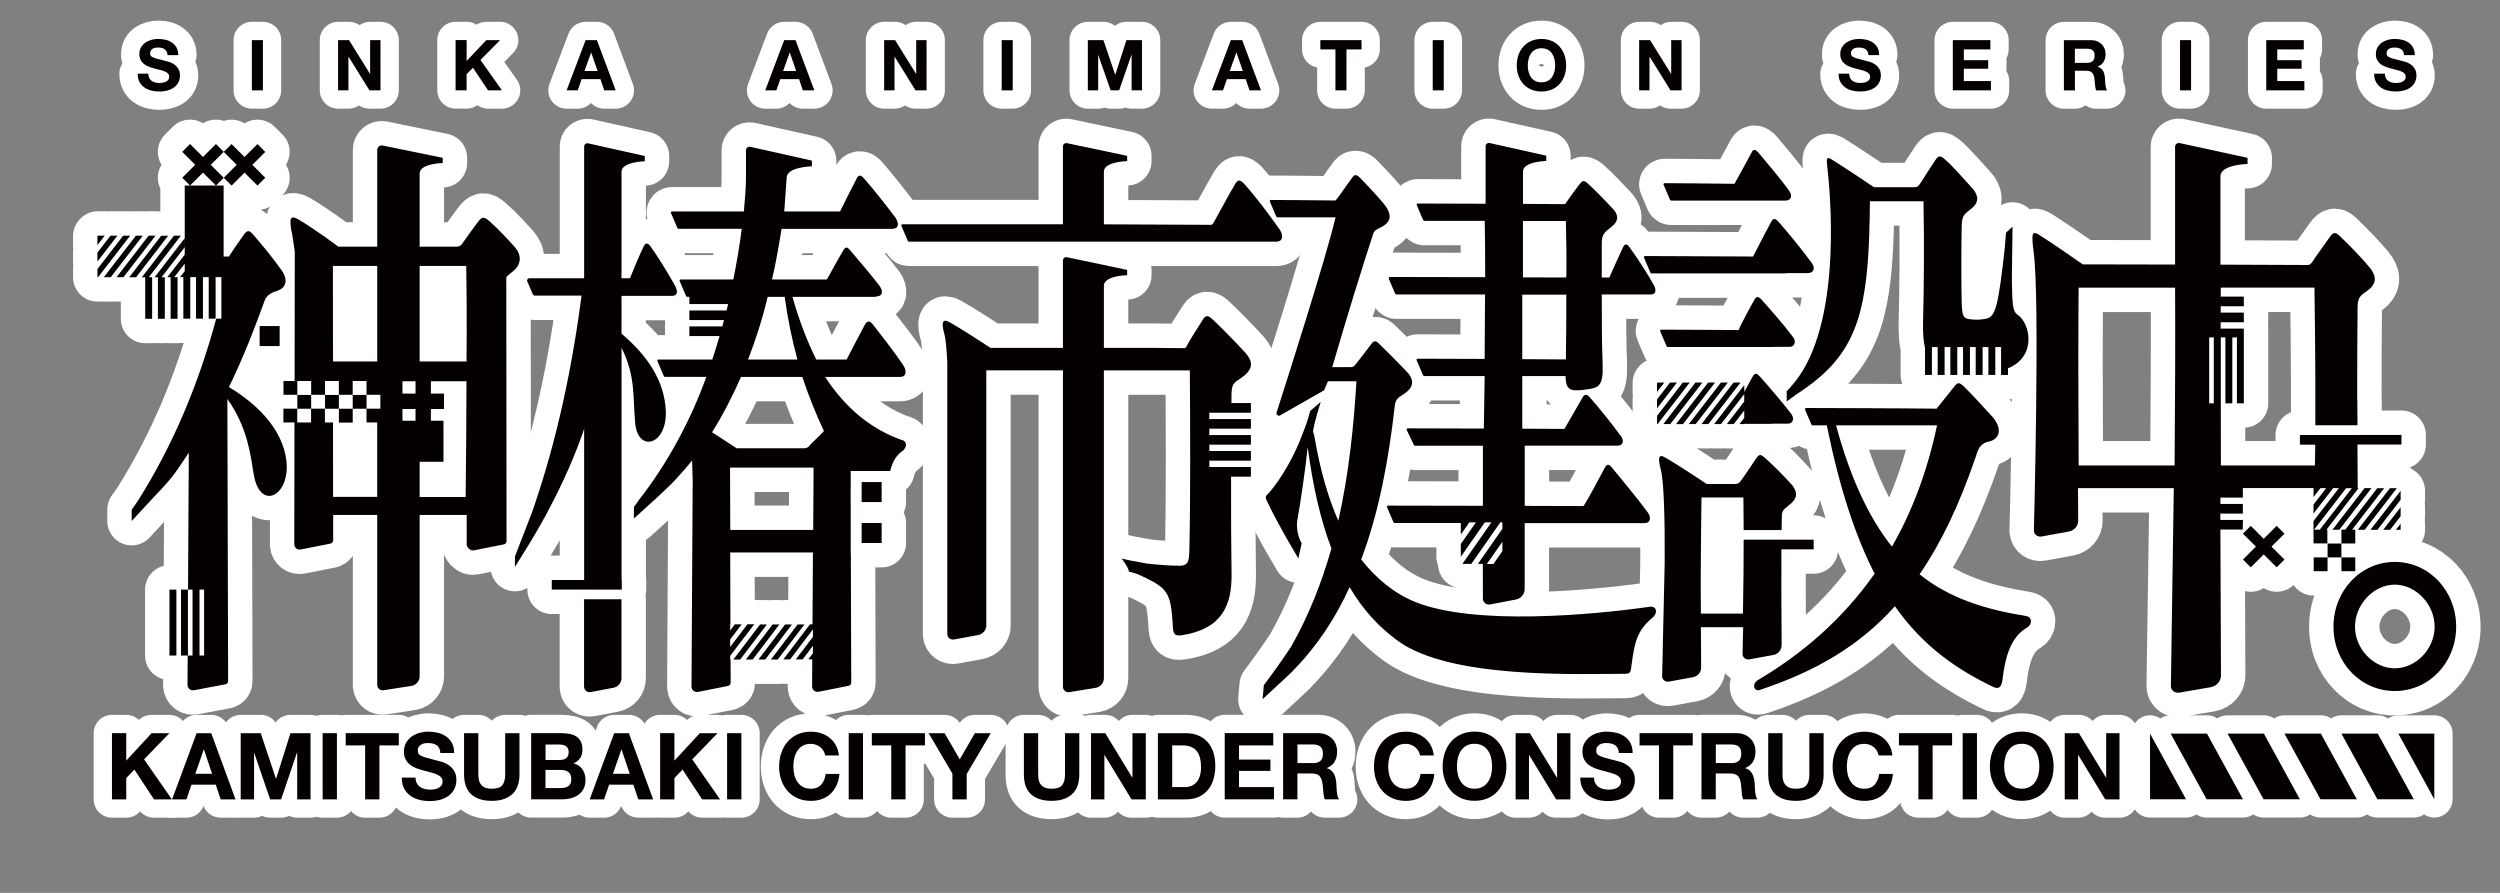 <?xml version="1.0" encoding="UTF-8"?>
<svg id="_レイヤー_2" data-name="レイヤー 2" xmlns="http://www.w3.org/2000/svg" xmlns:xlink="http://www.w3.org/1999/xlink" viewBox="0 0 560 200">
  <rect x="0" y="0" width="560" height="200" fill="#808080" stroke="none"/>
  <defs>
    <style>
      .cls-1, .cls-2, .cls-3 {
        fill: none;
      }

      .cls-4 {
        fill: #040000;
      }

      .cls-2 {
        stroke-width: 8.2px;
      }

      .cls-2, .cls-3 {
        stroke: #fff;
        stroke-linecap: round;
        stroke-linejoin: round;
      }

      .cls-3 {
        stroke-width: 10.93px;
      }

      .cls-5 {
        clip-path: url(#clippath);
      }
    </style>
    <clipPath id="clippath">
      <rect class="cls-1" width="560" height="200"/>
    </clipPath>
  </defs>
  <g id="_デザイン" data-name="デザイン">
    <g id="LP下部">
      <g id="_作品ロゴ" data-name="作品ロゴ">
        <g class="cls-5">
          <g>
            <g>
              <g>
                <g>
                  <path class="cls-2" d="M33.42,17.47c.14.26.32.48.54.64s.49.28.8.36c.3.08.62.12.95.12.22,0,.46-.02.71-.06.25-.04.49-.11.71-.21s.4-.25.55-.43.22-.42.22-.7c0-.3-.1-.55-.29-.74-.19-.19-.45-.35-.76-.47-.32-.13-.67-.24-1.07-.33-.4-.09-.8-.2-1.21-.32-.42-.1-.83-.23-1.23-.39-.4-.15-.76-.35-1.07-.59s-.57-.54-.76-.91c-.19-.36-.29-.8-.29-1.32,0-.58.12-1.08.37-1.51.25-.43.57-.78.97-1.06.4-.28.85-.49,1.36-.63.5-.14,1.01-.2,1.51-.2.59,0,1.15.07,1.69.2s1.02.34,1.44.64c.42.29.75.67,1,1.13.25.46.37,1.01.37,1.66h-2.4c-.02-.34-.09-.61-.21-.83s-.28-.39-.48-.52c-.2-.13-.43-.22-.68-.27s-.54-.08-.84-.08c-.2,0-.4.02-.6.06-.2.04-.38.12-.54.22-.16.11-.3.24-.4.39s-.16.36-.16.6c0,.22.04.4.13.54.08.14.25.26.5.38.25.12.59.23,1.02.35.44.12,1.01.26,1.71.44.21.04.5.12.87.23.37.11.74.29,1.11.53s.69.57.95.97c.27.4.4.92.4,1.55,0,.51-.1.99-.3,1.43-.2.44-.5.82-.89,1.14s-.88.57-1.47.75c-.58.18-1.26.27-2.03.27-.62,0-1.22-.08-1.8-.23-.58-.15-1.1-.39-1.54-.72-.45-.33-.8-.74-1.06-1.25-.26-.5-.39-1.1-.38-1.8h2.39c0,.38.07.7.21.96Z"/>
                  <path class="cls-2" d="M58.89,8.99v11.25h-2.47v-11.25h2.47Z"/>
                  <path class="cls-2" d="M78.18,8.99l4.7,7.55h.03v-7.55h2.32v11.25h-2.47l-4.68-7.53h-.03v7.53h-2.32v-11.25h2.46Z"/>
                  <path class="cls-2" d="M104.53,8.99v4.66l4.4-4.66h3.09l-4.4,4.44,4.82,6.81h-3.11l-3.39-5.06-1.42,1.43v3.62h-2.47v-11.25h2.47Z"/>
                  <path class="cls-2" d="M133.71,8.99l4.21,11.25h-2.57l-.85-2.51h-4.21l-.88,2.51h-2.49l4.26-11.25h2.54ZM133.85,15.9l-1.42-4.13h-.03l-1.47,4.13h2.92Z"/>
                  <path class="cls-2" d="M178.2,8.99l4.21,11.25h-2.57l-.85-2.51h-4.21l-.88,2.51h-2.49l4.25-11.25h2.54ZM178.34,15.9l-1.42-4.13h-.03l-1.47,4.13h2.92Z"/>
                  <path class="cls-2" d="M200.5,8.99l4.7,7.55h.03v-7.55h2.32v11.25h-2.47l-4.68-7.53h-.03v7.53h-2.32v-11.25h2.46Z"/>
                  <path class="cls-2" d="M226.85,8.99v11.25h-2.47v-11.25h2.47Z"/>
                  <path class="cls-2" d="M247.17,8.99l2.63,7.74h.03l2.49-7.74h3.48v11.25h-2.32v-7.97h-.03l-2.76,7.97h-1.91l-2.76-7.9h-.03v7.9h-2.32v-11.25h3.48Z"/>
                  <path class="cls-2" d="M278.25,8.99l4.21,11.25h-2.57l-.85-2.51h-4.21l-.88,2.51h-2.49l4.25-11.25h2.54ZM278.39,15.9l-1.42-4.13h-.03l-1.47,4.13h2.92Z"/>
                  <path class="cls-2" d="M295.76,11.07v-2.08h9.22v2.08h-3.37v9.17h-2.47v-9.17h-3.37Z"/>
                  <path class="cls-2" d="M323.4,8.99v11.25h-2.47v-11.25h2.47Z"/>
                  <path class="cls-2" d="M340.13,12.33c.25-.72.61-1.35,1.09-1.88.47-.54,1.05-.96,1.74-1.26.69-.3,1.46-.46,2.33-.46s1.65.15,2.33.46c.68.3,1.26.72,1.73,1.26.47.54.83,1.16,1.09,1.88s.38,1.5.38,2.34-.13,1.58-.38,2.29c-.25.71-.61,1.33-1.09,1.85-.47.53-1.05.94-1.73,1.24-.68.3-1.46.45-2.33.45s-1.64-.15-2.33-.45c-.69-.3-1.27-.71-1.74-1.24-.47-.53-.83-1.14-1.09-1.85-.25-.71-.38-1.47-.38-2.29s.13-1.62.38-2.34ZM342.39,16.05c.11.45.29.85.53,1.21.24.36.56.64.95.86.39.22.86.32,1.42.32s1.03-.11,1.42-.32c.39-.22.7-.5.95-.86.24-.36.42-.76.53-1.21.11-.45.17-.91.17-1.38s-.06-.97-.17-1.43c-.11-.46-.29-.87-.53-1.24-.24-.36-.56-.65-.95-.87-.39-.22-.86-.32-1.42-.32s-1.03.11-1.42.32c-.39.22-.7.5-.95.87-.24.36-.42.78-.53,1.24s-.17.94-.17,1.43.06.93.17,1.38Z"/>
                  <path class="cls-2" d="M369.62,8.99l4.7,7.55h.03v-7.55h2.32v11.25h-2.47l-4.68-7.53h-.03v7.53h-2.32v-11.25h2.46Z"/>
                  <path class="cls-2" d="M414.42,17.47c.14.26.32.48.54.64s.49.28.8.36c.3.08.62.12.95.12.22,0,.46-.02.71-.06.25-.04.49-.11.71-.21.22-.11.4-.25.55-.43s.22-.42.22-.7c0-.3-.1-.55-.29-.74-.19-.19-.45-.35-.76-.47-.32-.13-.67-.24-1.07-.33-.4-.09-.8-.2-1.21-.32-.42-.1-.83-.23-1.23-.39-.4-.15-.76-.35-1.07-.59s-.57-.54-.76-.91c-.19-.36-.29-.8-.29-1.32,0-.58.12-1.08.37-1.51.25-.43.57-.78.97-1.06.4-.28.85-.49,1.36-.63.5-.14,1.01-.2,1.51-.2.59,0,1.15.07,1.69.2s1.02.34,1.44.64c.42.29.75.67,1,1.13.25.46.37,1.01.37,1.66h-2.4c-.02-.34-.09-.61-.21-.83s-.28-.39-.48-.52c-.2-.13-.43-.22-.68-.27s-.54-.08-.84-.08c-.2,0-.4.02-.6.06-.2.04-.38.12-.54.22-.16.11-.3.24-.4.39-.11.16-.16.36-.16.6,0,.22.04.4.13.54.08.14.25.26.5.38.25.12.59.23,1.02.35s1.01.26,1.71.44c.21.04.5.12.87.23.37.11.74.29,1.11.53s.69.57.95.97c.27.4.4.92.4,1.55,0,.51-.1.99-.3,1.43-.2.44-.5.82-.89,1.14-.39.32-.88.57-1.47.75-.58.18-1.26.27-2.03.27-.62,0-1.22-.08-1.8-.23-.58-.15-1.1-.39-1.54-.72s-.8-.74-1.06-1.25c-.26-.5-.39-1.1-.38-1.8h2.39c0,.38.07.7.21.96Z"/>
                  <path class="cls-2" d="M445.84,8.99v2.08h-5.94v2.41h5.45v1.92h-5.45v2.76h6.07v2.08h-8.54v-11.25h8.42Z"/>
                  <path class="cls-2" d="M468.36,8.99c.5,0,.96.08,1.36.24.4.16.75.39,1.04.67.29.28.51.61.66.99.15.37.23.78.23,1.21,0,.66-.14,1.24-.42,1.72-.28.48-.73.85-1.36,1.1v.03c.3.08.56.21.76.39.2.17.36.38.49.61.13.24.22.5.28.78.06.28.1.57.12.85.01.18.02.39.03.63s.03.49.06.74c.03.25.07.49.13.72s.14.42.26.58h-2.47c-.14-.36-.22-.78-.25-1.28-.03-.49-.08-.97-.14-1.42-.08-.59-.26-1.02-.54-1.29-.27-.27-.72-.41-1.34-.41h-2.48v4.4h-2.47v-11.25h6.07ZM467.48,14.08c.57,0,.99-.13,1.28-.38.28-.25.43-.66.43-1.23s-.14-.94-.43-1.19c-.28-.25-.71-.37-1.28-.37h-2.71v3.17h2.71Z"/>
                  <path class="cls-2" d="M490.8,8.99v11.25h-2.47v-11.25h2.47Z"/>
                  <path class="cls-2" d="M516.05,8.99v2.08h-5.94v2.41h5.45v1.92h-5.45v2.76h6.07v2.08h-8.54v-11.25h8.42Z"/>
                  <path class="cls-2" d="M534.4,17.47c.14.26.32.48.54.64s.49.28.8.36c.3.08.62.12.95.12.22,0,.46-.02.71-.06.25-.04.49-.11.71-.21s.4-.25.55-.43c.15-.18.22-.42.22-.7,0-.3-.1-.55-.29-.74-.19-.19-.45-.35-.76-.47s-.67-.24-1.07-.33c-.4-.09-.8-.2-1.21-.32-.42-.1-.83-.23-1.23-.39-.4-.15-.76-.35-1.07-.59-.32-.24-.57-.54-.76-.91-.19-.36-.29-.8-.29-1.32,0-.58.12-1.08.37-1.51.25-.43.57-.78.97-1.06.4-.28.85-.49,1.36-.63.5-.14,1.01-.2,1.51-.2.59,0,1.15.07,1.69.2s1.02.34,1.44.64c.42.29.75.67,1,1.13.25.46.37,1.01.37,1.66h-2.4c-.02-.34-.09-.61-.21-.83-.12-.22-.28-.39-.48-.52-.2-.13-.43-.22-.69-.27s-.54-.08-.84-.08c-.2,0-.4.02-.6.06-.2.04-.38.12-.54.22-.16.11-.3.24-.4.39s-.16.36-.16.6c0,.22.04.4.13.54.08.14.25.26.5.38.25.12.59.23,1.02.35s1.01.26,1.71.44c.21.04.5.12.87.23.37.11.74.29,1.11.53.37.24.69.57.95.97.27.4.4.92.4,1.55,0,.51-.1.99-.3,1.43-.2.44-.5.82-.89,1.14-.39.32-.88.57-1.47.75-.58.18-1.26.27-2.03.27-.62,0-1.22-.08-1.8-.23-.58-.15-1.1-.39-1.54-.72-.45-.33-.8-.74-1.06-1.25-.26-.5-.39-1.1-.38-1.8h2.4c0,.38.07.7.2.96Z"/>
                </g>
                <g>
                  <g>
                    <path class="cls-2" d="M28.28,164.23v6.15l5.68-6.15h3.99l-5.68,5.86,6.23,8.97h-4.01l-4.38-6.67-1.83,1.89v4.78h-3.2v-14.83h3.2Z"/>
                    <path class="cls-2" d="M47.32,164.23l5.43,14.83h-3.32l-1.1-3.3h-5.43l-1.14,3.3h-3.21l5.49-14.83h3.28ZM47.51,173.33l-1.83-5.44h-.04l-1.89,5.44h3.76Z"/>
                    <path class="cls-2" d="M58.41,164.23l3.4,10.2h.04l3.21-10.2h4.5v14.83h-2.99v-10.51h-.04l-3.56,10.51h-2.46l-3.56-10.4h-.04v10.4h-2.99v-14.83h4.5Z"/>
                    <path class="cls-2" d="M75.47,164.23v14.83h-3.2v-14.83h3.2Z"/>
                    <path class="cls-2" d="M77.44,166.97v-2.74h11.9v2.74h-4.35v12.09h-3.2v-12.09h-4.35Z"/>
                    <path class="cls-2" d="M93.36,175.4c.18.35.41.63.7.84.29.22.63.37,1.03.48.39.1.8.16,1.22.16.29,0,.59-.02.92-.07.33-.05.63-.14.92-.28s.52-.33.71-.57c.19-.24.28-.55.28-.92,0-.4-.13-.73-.38-.98-.25-.25-.58-.46-.99-.62-.41-.17-.87-.31-1.38-.44s-1.04-.26-1.57-.42c-.54-.14-1.07-.31-1.59-.51-.52-.2-.98-.46-1.38-.78-.41-.32-.74-.72-.99-1.19-.25-.48-.38-1.06-.38-1.73,0-.76.16-1.42.48-1.98.32-.56.73-1.03,1.25-1.4.52-.37,1.1-.65,1.75-.83.65-.18,1.3-.27,1.95-.27.76,0,1.49.09,2.19.26.7.17,1.32.45,1.86.84.54.39.97.88,1.29,1.49.32.6.48,1.33.48,2.19h-3.09c-.03-.44-.12-.81-.27-1.1-.16-.29-.36-.52-.62-.68-.26-.17-.55-.28-.89-.35-.33-.07-.7-.1-1.09-.1-.26,0-.52.03-.77.08-.26.06-.49.15-.7.29-.21.14-.38.31-.52.52s-.2.47-.2.79c0,.29.06.53.16.71.11.18.32.35.64.5s.76.3,1.32.46c.56.15,1.3.35,2.21.58.27.06.65.16,1.13.3.48.14.96.38,1.44.7.47.32.89.75,1.23,1.28.35.53.52,1.21.52,2.05,0,.68-.13,1.31-.39,1.89s-.64,1.08-1.15,1.51c-.51.42-1.14.75-1.89.99-.75.23-1.63.35-2.62.35-.8,0-1.58-.1-2.33-.3-.75-.2-1.42-.52-1.99-.94-.58-.43-1.04-.98-1.37-1.64-.34-.66-.5-1.45-.49-2.37h3.09c0,.5.09.92.26,1.27Z"/>
                    <path class="cls-2" d="M114.7,177.93c-1.1.98-2.62,1.46-4.56,1.46s-3.49-.48-4.57-1.45c-1.08-.97-1.62-2.46-1.62-4.49v-9.22h3.2v9.22c0,.4.03.8.1,1.18.07.39.21.73.43,1.03.22.3.52.54.91.73.39.19.91.28,1.56.28,1.14,0,1.93-.26,2.36-.78.43-.52.65-1.33.65-2.44v-9.22h3.2v9.22c0,2.01-.55,3.5-1.65,4.48Z"/>
                    <path class="cls-2" d="M125.83,164.23c.69,0,1.32.06,1.89.19.57.12,1.06.33,1.46.61.41.28.72.66.95,1.13.22.47.34,1.05.34,1.74,0,.75-.17,1.37-.5,1.87-.33.5-.82.91-1.48,1.22.9.26,1.56.72,2,1.38.44.66.66,1.45.66,2.38,0,.75-.14,1.39-.43,1.94-.28.55-.67.99-1.15,1.34-.48.35-1.03.6-1.65.77-.62.17-1.25.25-1.9.25h-7.04v-14.83h6.84ZM125.43,170.23c.57,0,1.04-.14,1.4-.41.37-.28.55-.73.55-1.35,0-.35-.06-.63-.18-.85-.12-.22-.28-.4-.49-.52-.2-.12-.44-.21-.7-.26-.26-.05-.54-.07-.82-.07h-2.99v3.47h3.24ZM125.61,176.53c.31,0,.61-.03.9-.09.28-.06.54-.17.75-.31.22-.14.39-.34.52-.59.13-.25.19-.57.19-.96,0-.76-.21-1.3-.63-1.63-.42-.32-.98-.49-1.67-.49h-3.48v4.07h3.42Z"/>
                    <path class="cls-2" d="M140.87,164.23l5.43,14.83h-3.32l-1.1-3.3h-5.43l-1.14,3.3h-3.22l5.49-14.83h3.28ZM141.06,173.33l-1.83-5.44h-.04l-1.89,5.44h3.76Z"/>
                    <path class="cls-2" d="M151.07,164.23v6.15l5.68-6.15h3.99l-5.68,5.86,6.23,8.97h-4.01l-4.38-6.67-1.83,1.89v4.78h-3.2v-14.83h3.2Z"/>
                    <path class="cls-2" d="M166.07,164.23v14.83h-3.2v-14.83h3.2Z"/>
                    <path class="cls-2" d="M184.46,168.19c-.19-.31-.43-.58-.71-.82-.28-.23-.61-.42-.97-.55-.36-.13-.74-.2-1.13-.2-.72,0-1.33.14-1.83.43-.5.28-.91.66-1.22,1.14-.31.48-.54,1.02-.68,1.63s-.21,1.24-.21,1.89.07,1.23.21,1.82c.14.59.37,1.12.68,1.59.31.47.72.85,1.22,1.13.5.28,1.11.43,1.83.43.98,0,1.74-.3,2.29-.91.55-.61.89-1.41,1.01-2.41h3.09c-.08.93-.29,1.76-.63,2.51-.34.75-.79,1.38-1.34,1.91-.56.53-1.21.93-1.95,1.2-.75.28-1.57.42-2.46.42-1.11,0-2.11-.2-3-.59-.89-.4-1.64-.94-2.25-1.63-.61-.69-1.08-1.51-1.4-2.44-.33-.93-.49-1.94-.49-3.02s.16-2.14.49-3.08c.33-.95.79-1.78,1.4-2.48.61-.71,1.36-1.26,2.25-1.66.89-.4,1.89-.6,3-.6.8,0,1.56.12,2.27.35.71.23,1.35.58,1.91,1.03s1.03,1.01,1.39,1.67c.37.66.6,1.43.69,2.28h-3.09c-.05-.37-.18-.72-.37-1.03Z"/>
                    <path class="cls-2" d="M193.31,164.23v14.83h-3.2v-14.83h3.2Z"/>
                    <path class="cls-2" d="M195.29,166.97v-2.74h11.9v2.74h-4.35v12.09h-3.2v-12.09h-4.35Z"/>
                    <path class="cls-2" d="M208.01,164.23h3.58l3.4,5.86,3.38-5.86h3.56l-5.39,9.14v5.69h-3.2v-5.77l-5.33-9.05Z"/>
                    <path class="cls-2" d="M240.1,177.93c-1.1.98-2.62,1.46-4.56,1.46s-3.49-.48-4.57-1.45c-1.08-.97-1.62-2.46-1.62-4.49v-9.22h3.2v9.22c0,.4.03.8.1,1.18s.21.73.43,1.03.52.54.91.73c.39.19.91.28,1.56.28,1.14,0,1.93-.26,2.36-.78.43-.52.65-1.33.65-2.44v-9.22h3.2v9.22c0,2.01-.55,3.5-1.65,4.48Z"/>
                    <path class="cls-2" d="M247.57,164.23l6.06,9.95h.04v-9.95h2.99v14.83h-3.2l-6.04-9.93h-.04v9.93h-2.99v-14.83h3.17Z"/>
                    <path class="cls-2" d="M265.64,164.23c.94,0,1.81.15,2.61.46.81.3,1.51.76,2.1,1.37.59.61,1.05,1.37,1.38,2.28.33.91.5,1.99.5,3.22,0,1.08-.14,2.08-.41,2.99-.27.91-.68,1.7-1.23,2.37-.55.67-1.24,1.19-2.05,1.57-.82.38-1.79.57-2.9.57h-6.27v-14.83h6.27ZM265.41,176.32c.46,0,.91-.08,1.34-.23.43-.15.82-.41,1.16-.76.34-.35.61-.81.81-1.38.2-.57.31-1.26.31-2.08,0-.75-.07-1.42-.21-2.02-.14-.6-.38-1.12-.7-1.55-.33-.43-.76-.76-1.29-.99s-1.2-.34-1.98-.34h-2.28v9.34h2.85Z"/>
                    <path class="cls-2" d="M285.21,164.23v2.74h-7.67v3.18h7.04v2.53h-7.04v3.63h7.83v2.74h-11.03v-14.83h10.87Z"/>
                    <path class="cls-2" d="M295.27,164.23c.65,0,1.24.11,1.76.32.52.21.97.51,1.34.88.37.37.66.81.85,1.3.2.49.3,1.02.3,1.59,0,.87-.18,1.63-.54,2.26-.36.64-.95,1.12-1.76,1.45v.04c.39.11.72.28.98.51.26.23.47.5.63.81.16.31.28.65.36,1.03.07.37.13.75.15,1.12.01.24.03.51.04.83.01.32.04.64.07.97.03.33.09.65.16.95.07.3.19.55.34.76h-3.2c-.18-.47-.28-1.03-.33-1.68-.04-.65-.1-1.27-.18-1.87-.11-.78-.34-1.34-.69-1.7-.35-.36-.93-.54-1.73-.54h-3.2v5.79h-3.2v-14.83h7.83ZM294.13,170.94c.73,0,1.28-.17,1.65-.5.37-.33.55-.87.55-1.62s-.18-1.24-.55-1.57c-.37-.32-.92-.49-1.65-.49h-3.5v4.17h3.5Z"/>
                    <path class="cls-2" d="M317.71,168.19c-.19-.31-.43-.58-.71-.82-.28-.23-.61-.42-.97-.55-.36-.13-.74-.2-1.13-.2-.72,0-1.33.14-1.83.43-.5.28-.91.66-1.22,1.14-.31.48-.54,1.02-.68,1.63-.14.61-.21,1.24-.21,1.89s.07,1.23.21,1.82c.14.59.37,1.12.68,1.59.31.47.72.85,1.22,1.13.5.28,1.11.43,1.83.43.98,0,1.74-.3,2.29-.91.55-.61.89-1.41,1.01-2.41h3.09c-.08.93-.29,1.76-.63,2.51-.34.75-.79,1.38-1.34,1.91-.56.53-1.21.93-1.95,1.2-.75.28-1.57.42-2.46.42-1.11,0-2.11-.2-3-.59-.89-.4-1.64-.94-2.25-1.63s-1.08-1.51-1.4-2.44c-.33-.93-.49-1.94-.49-3.02s.16-2.14.49-3.08c.33-.95.79-1.78,1.4-2.48.61-.71,1.36-1.26,2.25-1.66.89-.4,1.89-.6,3-.6.8,0,1.56.12,2.27.35.71.23,1.35.58,1.91,1.03s1.03,1.01,1.39,1.67c.37.66.6,1.43.69,2.28h-3.09c-.06-.37-.18-.72-.37-1.03Z"/>
                    <path class="cls-2" d="M323.64,168.62c.33-.95.79-1.78,1.4-2.48.61-.71,1.36-1.26,2.25-1.66.89-.4,1.89-.6,3-.6s2.13.2,3.01.6c.88.4,1.63.96,2.24,1.66.61.71,1.08,1.53,1.4,2.48.33.95.49,1.98.49,3.08s-.16,2.09-.49,3.02c-.33.94-.79,1.75-1.4,2.44-.61.69-1.36,1.24-2.24,1.63-.88.39-1.89.59-3.01.59s-2.11-.2-3-.59c-.89-.4-1.64-.94-2.25-1.63-.61-.69-1.08-1.51-1.4-2.44-.33-.93-.49-1.94-.49-3.02s.16-2.14.49-3.08ZM326.56,173.52c.14.59.37,1.12.68,1.59.31.47.72.85,1.22,1.13.5.28,1.11.43,1.83.43s1.33-.14,1.83-.43c.5-.28.91-.66,1.22-1.13.31-.47.54-1,.68-1.59.14-.59.21-1.19.21-1.82s-.07-1.28-.21-1.89-.37-1.15-.68-1.63c-.31-.48-.72-.86-1.22-1.14-.5-.28-1.11-.43-1.83-.43s-1.33.14-1.83.43c-.5.28-.91.66-1.22,1.14-.31.48-.54,1.02-.68,1.63-.14.61-.21,1.24-.21,1.89s.07,1.23.21,1.82Z"/>
                    <path class="cls-2" d="M342.68,164.23l6.06,9.95h.04v-9.95h2.99v14.83h-3.2l-6.04-9.93h-.04v9.93h-2.99v-14.83h3.17Z"/>
                    <path class="cls-2" d="M357.33,175.4c.18.35.41.63.7.84.29.22.63.37,1.03.48.39.1.8.16,1.22.16.28,0,.59-.02.92-.07.33-.05.63-.14.92-.28s.52-.33.71-.57.29-.55.29-.92c0-.4-.13-.73-.38-.98-.25-.25-.58-.46-.99-.62-.41-.17-.87-.31-1.38-.44-.52-.12-1.04-.26-1.57-.42-.54-.14-1.07-.31-1.59-.51-.52-.2-.98-.46-1.38-.78-.41-.32-.74-.72-.99-1.19-.25-.48-.38-1.06-.38-1.73,0-.76.16-1.42.48-1.98.32-.56.74-1.03,1.25-1.4.52-.37,1.1-.65,1.75-.83.65-.18,1.3-.27,1.95-.27.76,0,1.49.09,2.19.26s1.32.45,1.86.84c.54.39.97.88,1.29,1.49.32.6.48,1.33.48,2.19h-3.09c-.03-.44-.12-.81-.27-1.1-.16-.29-.36-.52-.62-.68-.26-.17-.55-.28-.89-.35-.33-.07-.7-.1-1.09-.1-.26,0-.52.03-.77.08-.26.06-.49.15-.7.29s-.38.31-.52.52c-.14.21-.2.47-.2.79,0,.29.05.53.16.71.11.18.32.35.64.5.32.15.76.3,1.32.46.56.15,1.3.35,2.21.58.27.06.65.16,1.13.3s.96.38,1.44.7c.47.32.89.75,1.23,1.28.35.53.52,1.21.52,2.05,0,.68-.13,1.31-.39,1.89-.26.58-.64,1.08-1.15,1.51-.51.42-1.14.75-1.89.99-.75.23-1.63.35-2.62.35-.8,0-1.58-.1-2.33-.3-.75-.2-1.42-.52-1.99-.94-.58-.43-1.03-.98-1.37-1.64-.34-.66-.5-1.45-.49-2.37h3.09c0,.5.09.92.27,1.27Z"/>
                    <path class="cls-2" d="M367.26,166.97v-2.74h11.91v2.74h-4.36v12.09h-3.19v-12.09h-4.36Z"/>
                    <path class="cls-2" d="M388.98,164.23c.65,0,1.24.11,1.76.32.52.21.97.51,1.34.88.37.37.66.81.85,1.3.2.49.3,1.02.3,1.59,0,.87-.18,1.63-.54,2.26-.36.64-.95,1.12-1.76,1.45v.04c.39.11.72.28.98.51.26.23.47.5.63.81.16.31.28.65.36,1.03.07.37.13.75.15,1.12.01.24.03.51.04.83.01.32.04.64.07.97.03.33.09.65.16.95.07.3.19.55.34.76h-3.2c-.18-.47-.28-1.03-.33-1.68-.04-.65-.1-1.27-.18-1.87-.11-.78-.34-1.34-.69-1.7-.35-.36-.93-.54-1.73-.54h-3.2v5.79h-3.2v-14.83h7.83ZM387.84,170.94c.73,0,1.28-.17,1.65-.5.37-.33.55-.87.55-1.62s-.18-1.24-.55-1.57c-.37-.32-.92-.49-1.65-.49h-3.5v4.17h3.5Z"/>
                    <path class="cls-2" d="M406.83,177.93c-1.1.98-2.62,1.46-4.56,1.46s-3.49-.48-4.57-1.45c-1.08-.97-1.62-2.46-1.62-4.49v-9.22h3.2v9.22c0,.4.03.8.1,1.18.07.39.21.73.43,1.03.22.3.52.54.91.73.39.19.91.28,1.56.28,1.14,0,1.93-.26,2.36-.78.43-.52.65-1.33.65-2.44v-9.22h3.2v9.22c0,2.01-.55,3.5-1.65,4.48Z"/>
                    <path class="cls-2" d="M420.44,168.19c-.19-.31-.43-.58-.71-.82-.28-.23-.61-.42-.97-.55-.36-.13-.74-.2-1.13-.2-.72,0-1.33.14-1.83.43-.5.28-.91.66-1.22,1.14-.31.48-.54,1.02-.68,1.63-.14.61-.21,1.24-.21,1.89s.07,1.23.21,1.82c.14.59.37,1.12.68,1.59.31.47.72.85,1.22,1.13.5.28,1.11.43,1.83.43.98,0,1.74-.3,2.29-.91.55-.61.89-1.41,1.01-2.41h3.09c-.08.93-.29,1.76-.63,2.51-.34.75-.79,1.38-1.34,1.91-.56.53-1.21.93-1.95,1.2-.75.28-1.57.42-2.46.42-1.11,0-2.11-.2-3-.59-.89-.4-1.64-.94-2.25-1.63s-1.08-1.51-1.4-2.44c-.33-.93-.49-1.94-.49-3.02s.16-2.14.49-3.08c.33-.95.79-1.78,1.4-2.48.61-.71,1.36-1.26,2.25-1.66.89-.4,1.89-.6,3-.6.8,0,1.56.12,2.27.35.71.23,1.35.58,1.91,1.03.56.45,1.03,1.01,1.39,1.67.37.66.6,1.43.69,2.28h-3.09c-.06-.37-.18-.72-.37-1.03Z"/>
                    <path class="cls-2" d="M425.36,166.97v-2.74h11.91v2.74h-4.36v12.09h-3.19v-12.09h-4.36Z"/>
                    <path class="cls-2" d="M442.84,164.23v14.83h-3.2v-14.83h3.2Z"/>
                    <path class="cls-2" d="M446.22,168.62c.33-.95.79-1.78,1.4-2.48.61-.71,1.36-1.26,2.25-1.66.89-.4,1.89-.6,3-.6s2.13.2,3.01.6c.88.4,1.63.96,2.24,1.66.61.71,1.08,1.53,1.4,2.48.33.95.49,1.98.49,3.08s-.16,2.09-.49,3.02c-.33.94-.79,1.75-1.4,2.44-.61.69-1.36,1.24-2.24,1.63-.88.39-1.89.59-3.01.59s-2.11-.2-3-.59c-.89-.4-1.64-.94-2.25-1.63s-1.08-1.51-1.4-2.44c-.33-.93-.49-1.94-.49-3.02s.16-2.14.49-3.08ZM449.14,173.52c.14.59.37,1.12.68,1.59.31.47.72.85,1.22,1.13.5.28,1.11.43,1.83.43s1.33-.14,1.83-.43c.5-.28.91-.66,1.22-1.13.31-.47.54-1,.68-1.59.14-.59.21-1.19.21-1.82s-.07-1.28-.21-1.89c-.14-.61-.37-1.15-.68-1.63-.31-.48-.72-.86-1.22-1.14-.5-.28-1.11-.43-1.83-.43s-1.33.14-1.83.43c-.5.28-.91.66-1.22,1.14-.31.48-.54,1.02-.68,1.63-.14.61-.21,1.24-.21,1.89s.07,1.23.21,1.82Z"/>
                    <path class="cls-2" d="M465.68,164.23l6.06,9.95h.04v-9.95h2.99v14.83h-3.2l-6.04-9.93h-.04v9.93h-2.99v-14.83h3.17Z"/>
                  </g>
                  <g>
                    <polygon class="cls-2" points="502.42 179.03 494.36 164.33 486.22 164.33 494.28 179.03 502.42 179.03"/>
                    <polygon class="cls-2" points="515.17 179.03 507.11 164.33 498.97 164.33 507.03 179.03 515.17 179.03"/>
                    <polygon class="cls-2" points="527.92 179.03 519.87 164.33 511.72 164.33 519.78 179.03 527.92 179.03"/>
                    <polygon class="cls-2" points="540.68 179.03 532.62 164.33 524.48 164.33 532.53 179.03 540.68 179.03"/>
                    <polygon class="cls-2" points="481.61 164.33 481.61 179.03 489.67 179.03 481.61 164.33"/>
                    <polygon class="cls-2" points="545.28 179.03 545.28 164.33 537.23 164.33 545.28 179.03"/>
                  </g>
                </g>
              </g>
              <g>
                <g>
                  <path class="cls-4" d="M33.42,17.47c.14.26.32.48.54.64s.49.28.8.36c.3.08.62.12.95.12.22,0,.46-.02.71-.06.25-.04.49-.11.71-.21s.4-.25.55-.43.22-.42.22-.7c0-.3-.1-.55-.29-.74-.19-.19-.45-.35-.76-.47-.32-.13-.67-.24-1.07-.33-.4-.09-.8-.2-1.21-.32-.42-.1-.83-.23-1.23-.39-.4-.15-.76-.35-1.07-.59s-.57-.54-.76-.91c-.19-.36-.29-.8-.29-1.32,0-.58.12-1.08.37-1.51.25-.43.57-.78.97-1.06.4-.28.85-.49,1.36-.63.5-.14,1.01-.2,1.51-.2.59,0,1.15.07,1.69.2s1.02.34,1.44.64c.42.29.75.67,1,1.13.25.46.37,1.01.37,1.66h-2.4c-.02-.34-.09-.61-.21-.83s-.28-.39-.48-.52c-.2-.13-.43-.22-.68-.27s-.54-.08-.84-.08c-.2,0-.4.02-.6.06-.2.04-.38.12-.54.22-.16.11-.3.24-.4.39s-.16.36-.16.6c0,.22.04.4.13.54.08.14.25.26.5.38.25.12.59.23,1.02.35.44.12,1.01.26,1.71.44.21.04.5.12.87.23.37.11.74.29,1.11.53s.69.57.95.97c.27.4.4.92.4,1.55,0,.51-.1.99-.3,1.43-.2.44-.5.82-.89,1.14s-.88.57-1.47.75c-.58.18-1.26.27-2.03.27-.62,0-1.22-.08-1.8-.23-.58-.15-1.1-.39-1.54-.72-.45-.33-.8-.74-1.06-1.25-.26-.5-.39-1.1-.38-1.8h2.39c0,.38.07.7.21.96Z"/>
                  <path class="cls-4" d="M58.89,8.99v11.25h-2.47v-11.25h2.47Z"/>
                  <path class="cls-4" d="M78.18,8.99l4.7,7.55h.03v-7.55h2.32v11.25h-2.47l-4.68-7.53h-.03v7.53h-2.32v-11.25h2.46Z"/>
                  <path class="cls-4" d="M104.53,8.99v4.66l4.4-4.66h3.09l-4.4,4.44,4.82,6.81h-3.11l-3.39-5.06-1.42,1.43v3.62h-2.47v-11.25h2.47Z"/>
                  <path class="cls-4" d="M133.71,8.99l4.21,11.25h-2.57l-.85-2.51h-4.21l-.88,2.51h-2.49l4.26-11.25h2.54ZM133.85,15.9l-1.42-4.13h-.03l-1.47,4.13h2.92Z"/>
                  <path class="cls-4" d="M178.2,8.99l4.21,11.25h-2.57l-.85-2.51h-4.21l-.88,2.51h-2.49l4.25-11.25h2.54ZM178.34,15.9l-1.42-4.13h-.03l-1.47,4.13h2.92Z"/>
                  <path class="cls-4" d="M200.5,8.99l4.7,7.55h.03v-7.55h2.32v11.25h-2.47l-4.68-7.53h-.03v7.53h-2.32v-11.25h2.46Z"/>
                  <path class="cls-4" d="M226.85,8.99v11.25h-2.47v-11.25h2.47Z"/>
                  <path class="cls-4" d="M247.17,8.99l2.63,7.74h.03l2.49-7.74h3.48v11.25h-2.32v-7.97h-.03l-2.76,7.97h-1.91l-2.76-7.9h-.03v7.9h-2.32v-11.25h3.48Z"/>
                  <path class="cls-4" d="M278.25,8.99l4.21,11.25h-2.57l-.85-2.51h-4.21l-.88,2.51h-2.49l4.25-11.25h2.54ZM278.39,15.9l-1.42-4.13h-.03l-1.47,4.13h2.92Z"/>
                  <path class="cls-4" d="M295.76,11.07v-2.08h9.22v2.08h-3.37v9.17h-2.47v-9.17h-3.37Z"/>
                  <path class="cls-4" d="M323.4,8.99v11.25h-2.47v-11.25h2.47Z"/>
                  <path class="cls-4" d="M340.13,12.33c.25-.72.61-1.35,1.09-1.88.47-.54,1.05-.96,1.74-1.26.69-.3,1.46-.46,2.33-.46s1.65.15,2.33.46c.68.3,1.26.72,1.73,1.26.47.54.83,1.16,1.09,1.88s.38,1.5.38,2.34-.13,1.58-.38,2.29c-.25.71-.61,1.33-1.09,1.85-.47.53-1.05.94-1.73,1.24-.68.3-1.46.45-2.33.45s-1.64-.15-2.33-.45c-.69-.3-1.27-.71-1.74-1.24-.47-.53-.83-1.14-1.09-1.85-.25-.71-.38-1.47-.38-2.29s.13-1.62.38-2.34ZM342.39,16.05c.11.45.29.85.53,1.21.24.36.56.64.95.86.39.22.86.32,1.42.32s1.03-.11,1.42-.32c.39-.22.7-.5.95-.86.24-.36.42-.76.53-1.21.11-.45.17-.91.17-1.38s-.06-.97-.17-1.43c-.11-.46-.29-.87-.53-1.24-.24-.36-.56-.65-.95-.87-.39-.22-.86-.32-1.42-.32s-1.03.11-1.42.32c-.39.22-.7.5-.95.87-.24.36-.42.78-.53,1.24s-.17.94-.17,1.43.06.93.17,1.38Z"/>
                  <path class="cls-4" d="M369.62,8.99l4.7,7.55h.03v-7.55h2.32v11.25h-2.47l-4.68-7.53h-.03v7.53h-2.32v-11.25h2.46Z"/>
                  <path class="cls-4" d="M414.42,17.47c.14.26.32.48.54.64s.49.28.8.36c.3.08.62.12.95.12.22,0,.46-.02.71-.06.25-.04.49-.11.71-.21.22-.11.4-.25.55-.43s.22-.42.22-.7c0-.3-.1-.55-.29-.74-.19-.19-.45-.35-.76-.47-.32-.13-.67-.24-1.07-.33-.4-.09-.8-.2-1.21-.32-.42-.1-.83-.23-1.23-.39-.4-.15-.76-.35-1.07-.59s-.57-.54-.76-.91c-.19-.36-.29-.8-.29-1.32,0-.58.12-1.08.37-1.51.25-.43.57-.78.97-1.06.4-.28.85-.49,1.36-.63.5-.14,1.01-.2,1.51-.2.59,0,1.15.07,1.69.2s1.02.34,1.44.64c.42.29.75.67,1,1.13.25.46.37,1.01.37,1.66h-2.4c-.02-.34-.09-.61-.21-.83s-.28-.39-.48-.52c-.2-.13-.43-.22-.68-.27s-.54-.08-.84-.08c-.2,0-.4.02-.6.06-.2.04-.38.12-.54.22-.16.11-.3.24-.4.39-.11.16-.16.36-.16.6,0,.22.04.4.13.54.08.14.25.26.5.38.25.12.59.23,1.02.35s1.01.26,1.71.44c.21.04.5.12.87.23.37.11.74.29,1.11.53s.69.57.95.97c.27.4.4.92.4,1.55,0,.51-.1.99-.3,1.43-.2.44-.5.82-.89,1.14-.39.32-.88.57-1.47.75-.58.18-1.26.27-2.03.27-.62,0-1.22-.08-1.8-.23-.58-.15-1.1-.39-1.54-.72s-.8-.74-1.06-1.25c-.26-.5-.39-1.1-.38-1.8h2.39c0,.38.07.7.21.96Z"/>
                  <path class="cls-4" d="M445.84,8.99v2.08h-5.94v2.41h5.45v1.92h-5.45v2.76h6.07v2.08h-8.54v-11.25h8.42Z"/>
                  <path class="cls-4" d="M468.36,8.99c.5,0,.96.08,1.36.24.4.16.75.39,1.04.67.29.28.51.61.66.99.15.37.23.78.23,1.21,0,.66-.14,1.24-.42,1.72-.28.48-.73.85-1.36,1.1v.03c.3.08.56.21.76.39.2.17.36.38.49.61.13.24.22.5.28.78.06.28.1.57.12.85.01.18.02.39.03.63s.03.49.06.74c.03.25.07.49.13.72s.14.42.26.58h-2.47c-.14-.36-.22-.78-.25-1.28-.03-.49-.08-.97-.14-1.42-.08-.59-.26-1.02-.54-1.29-.27-.27-.72-.41-1.34-.41h-2.48v4.4h-2.47v-11.25h6.07ZM467.48,14.08c.57,0,.99-.13,1.28-.38.28-.25.43-.66.43-1.23s-.14-.94-.43-1.19c-.28-.25-.71-.37-1.28-.37h-2.71v3.17h2.71Z"/>
                  <path class="cls-4" d="M490.8,8.99v11.25h-2.47v-11.25h2.47Z"/>
                  <path class="cls-4" d="M516.05,8.99v2.08h-5.94v2.41h5.45v1.92h-5.45v2.76h6.07v2.08h-8.54v-11.25h8.42Z"/>
                  <path class="cls-4" d="M534.4,17.47c.14.26.32.48.54.64s.49.28.8.36c.3.08.62.12.95.12.22,0,.46-.02.71-.06.25-.04.49-.11.71-.21s.4-.25.55-.43c.15-.18.22-.42.22-.7,0-.3-.1-.55-.29-.74-.19-.19-.45-.35-.76-.47s-.67-.24-1.07-.33c-.4-.09-.8-.2-1.21-.32-.42-.1-.83-.23-1.23-.39-.4-.15-.76-.35-1.07-.59-.32-.24-.57-.54-.76-.91-.19-.36-.29-.8-.29-1.32,0-.58.12-1.08.37-1.51.25-.43.57-.78.97-1.06.4-.28.85-.49,1.36-.63.5-.14,1.01-.2,1.51-.2.59,0,1.15.07,1.69.2s1.02.34,1.44.64c.42.29.75.67,1,1.13.25.46.37,1.01.37,1.66h-2.4c-.02-.34-.09-.61-.21-.83-.12-.22-.28-.39-.48-.52-.2-.13-.43-.22-.69-.27s-.54-.08-.84-.08c-.2,0-.4.02-.6.06-.2.04-.38.12-.54.22-.16.11-.3.24-.4.39s-.16.36-.16.6c0,.22.04.4.13.54.08.14.25.26.5.38.25.12.59.23,1.02.35s1.01.26,1.71.44c.21.04.5.12.87.23.37.11.74.29,1.11.53.37.24.69.57.95.97.27.4.4.92.4,1.55,0,.51-.1.99-.3,1.43-.2.44-.5.82-.89,1.14-.39.32-.88.57-1.47.75-.58.18-1.26.27-2.03.27-.62,0-1.22-.08-1.8-.23-.58-.15-1.1-.39-1.54-.72-.45-.33-.8-.74-1.06-1.25-.26-.5-.39-1.1-.38-1.8h2.4c0,.38.07.7.2.96Z"/>
                </g>
                <g>
                  <g>
                    <path class="cls-4" d="M28.28,164.23v6.15l5.68-6.15h3.99l-5.68,5.86,6.23,8.97h-4.01l-4.38-6.67-1.83,1.89v4.78h-3.2v-14.83h3.2Z"/>
                    <path class="cls-4" d="M47.32,164.23l5.43,14.83h-3.32l-1.1-3.3h-5.43l-1.14,3.3h-3.21l5.49-14.83h3.28ZM47.51,173.33l-1.83-5.44h-.04l-1.89,5.44h3.76Z"/>
                    <path class="cls-4" d="M58.41,164.23l3.4,10.2h.04l3.21-10.2h4.5v14.83h-2.99v-10.51h-.04l-3.56,10.51h-2.46l-3.56-10.4h-.04v10.4h-2.99v-14.83h4.5Z"/>
                    <path class="cls-4" d="M75.47,164.23v14.83h-3.2v-14.83h3.2Z"/>
                    <path class="cls-4" d="M77.44,166.97v-2.74h11.9v2.74h-4.35v12.09h-3.2v-12.09h-4.35Z"/>
                    <path class="cls-4" d="M93.36,175.4c.18.35.41.63.7.84.29.22.63.37,1.03.48.39.1.8.16,1.22.16.29,0,.59-.02.92-.07.33-.05.63-.14.92-.28s.52-.33.71-.57c.19-.24.28-.55.28-.92,0-.4-.13-.73-.38-.98-.25-.25-.58-.46-.99-.62-.41-.17-.87-.31-1.38-.44s-1.04-.26-1.57-.42c-.54-.14-1.07-.31-1.59-.51-.52-.2-.98-.46-1.38-.78-.41-.32-.74-.72-.99-1.19-.25-.48-.38-1.06-.38-1.73,0-.76.16-1.42.48-1.98.32-.56.73-1.03,1.25-1.4.52-.37,1.1-.65,1.75-.83.65-.18,1.3-.27,1.95-.27.76,0,1.49.09,2.19.26.7.17,1.32.45,1.86.84.54.39.97.88,1.29,1.49.32.6.48,1.33.48,2.19h-3.09c-.03-.44-.12-.81-.27-1.1-.16-.29-.36-.52-.62-.68-.26-.17-.55-.28-.89-.35-.33-.07-.7-.1-1.09-.1-.26,0-.52.03-.77.08-.26.06-.49.15-.7.29-.21.14-.38.31-.52.52s-.2.47-.2.79c0,.29.06.53.16.71.11.18.32.35.64.5s.76.3,1.32.46c.56.15,1.3.35,2.21.58.27.06.65.16,1.13.3.48.14.96.38,1.44.7.47.32.89.75,1.23,1.28.35.53.52,1.21.52,2.05,0,.68-.13,1.31-.39,1.89s-.64,1.08-1.15,1.51c-.51.42-1.14.75-1.89.99-.75.23-1.63.35-2.62.35-.8,0-1.58-.1-2.33-.3-.75-.2-1.42-.52-1.99-.94-.58-.43-1.04-.98-1.37-1.64-.34-.66-.5-1.45-.49-2.37h3.09c0,.5.09.92.26,1.27Z"/>
                    <path class="cls-4" d="M114.7,177.93c-1.1.98-2.62,1.46-4.56,1.46s-3.49-.48-4.57-1.45c-1.08-.97-1.62-2.46-1.62-4.49v-9.22h3.2v9.22c0,.4.03.8.1,1.18.07.39.21.73.43,1.03.22.3.52.54.91.73.39.19.91.28,1.56.28,1.14,0,1.93-.26,2.36-.78.43-.52.65-1.33.65-2.44v-9.22h3.2v9.22c0,2.01-.55,3.5-1.65,4.48Z"/>
                    <path class="cls-4" d="M125.83,164.23c.69,0,1.32.06,1.89.19.57.12,1.06.33,1.46.61.41.28.72.66.95,1.13.22.47.34,1.05.34,1.74,0,.75-.17,1.37-.5,1.87-.33.5-.82.91-1.48,1.22.9.26,1.56.72,2,1.38.44.66.66,1.45.66,2.38,0,.75-.14,1.39-.43,1.94-.28.55-.67.99-1.15,1.34-.48.35-1.03.6-1.65.77-.62.17-1.25.25-1.9.25h-7.04v-14.83h6.84ZM125.43,170.23c.57,0,1.04-.14,1.4-.41.37-.28.55-.73.55-1.35,0-.35-.06-.63-.18-.85-.12-.22-.28-.4-.49-.52-.2-.12-.44-.21-.7-.26-.26-.05-.54-.07-.82-.07h-2.99v3.47h3.24ZM125.61,176.53c.31,0,.61-.03.9-.09.28-.06.54-.17.75-.31.22-.14.39-.34.52-.59.13-.25.19-.57.19-.96,0-.76-.21-1.3-.63-1.63-.42-.32-.98-.49-1.67-.49h-3.48v4.07h3.42Z"/>
                    <path class="cls-4" d="M140.87,164.23l5.43,14.83h-3.32l-1.1-3.3h-5.43l-1.14,3.3h-3.22l5.49-14.83h3.28ZM141.06,173.33l-1.83-5.44h-.04l-1.89,5.44h3.76Z"/>
                    <path class="cls-4" d="M151.07,164.23v6.15l5.68-6.15h3.99l-5.68,5.86,6.23,8.97h-4.01l-4.38-6.67-1.83,1.89v4.78h-3.2v-14.83h3.2Z"/>
                    <path class="cls-4" d="M166.07,164.23v14.83h-3.2v-14.83h3.2Z"/>
                    <path class="cls-4" d="M184.46,168.19c-.19-.31-.43-.58-.71-.82-.28-.23-.61-.42-.97-.55-.36-.13-.74-.2-1.13-.2-.72,0-1.33.14-1.83.43-.5.28-.91.66-1.22,1.14-.31.48-.54,1.02-.68,1.63s-.21,1.24-.21,1.89.07,1.23.21,1.82c.14.59.37,1.12.68,1.59.31.47.72.85,1.22,1.13.5.28,1.11.43,1.83.43.98,0,1.74-.3,2.29-.91.55-.61.89-1.41,1.01-2.41h3.09c-.08.93-.29,1.76-.63,2.51-.34.75-.79,1.38-1.34,1.91-.56.53-1.21.93-1.95,1.2-.75.28-1.57.42-2.46.42-1.11,0-2.11-.2-3-.59-.89-.4-1.64-.94-2.25-1.63-.61-.69-1.08-1.51-1.4-2.44-.33-.93-.49-1.94-.49-3.02s.16-2.14.49-3.08c.33-.95.79-1.78,1.4-2.48.61-.71,1.36-1.26,2.25-1.66.89-.4,1.89-.6,3-.6.8,0,1.56.12,2.27.35.71.23,1.35.58,1.91,1.03s1.03,1.01,1.39,1.67c.37.66.6,1.43.69,2.28h-3.09c-.05-.37-.18-.72-.37-1.03Z"/>
                    <path class="cls-4" d="M193.31,164.23v14.83h-3.2v-14.83h3.2Z"/>
                    <path class="cls-4" d="M195.29,166.97v-2.74h11.9v2.74h-4.35v12.09h-3.2v-12.09h-4.35Z"/>
                    <path class="cls-4" d="M208.01,164.23h3.58l3.4,5.86,3.38-5.86h3.56l-5.39,9.14v5.69h-3.2v-5.77l-5.33-9.05Z"/>
                    <path class="cls-4" d="M240.1,177.93c-1.1.98-2.62,1.46-4.56,1.46s-3.49-.48-4.57-1.45c-1.08-.97-1.62-2.46-1.62-4.49v-9.22h3.2v9.22c0,.4.03.8.1,1.18s.21.73.43,1.03.52.54.91.73c.39.19.91.28,1.56.28,1.14,0,1.93-.26,2.36-.78.43-.52.65-1.33.65-2.44v-9.22h3.2v9.22c0,2.01-.55,3.5-1.65,4.48Z"/>
                    <path class="cls-4" d="M247.57,164.23l6.06,9.95h.04v-9.95h2.99v14.83h-3.2l-6.04-9.93h-.04v9.93h-2.99v-14.83h3.17Z"/>
                    <path class="cls-4" d="M265.64,164.23c.94,0,1.81.15,2.61.46.81.3,1.51.76,2.1,1.37.59.61,1.05,1.37,1.38,2.28.33.91.5,1.99.5,3.22,0,1.08-.14,2.08-.41,2.99-.27.91-.68,1.7-1.23,2.37-.55.67-1.24,1.19-2.05,1.57-.82.38-1.79.57-2.9.57h-6.27v-14.83h6.27ZM265.41,176.32c.46,0,.91-.08,1.34-.23.43-.15.82-.41,1.16-.76.34-.35.61-.81.81-1.38.2-.57.31-1.26.31-2.08,0-.75-.07-1.42-.21-2.02-.14-.6-.38-1.12-.7-1.55-.33-.43-.76-.76-1.29-.99s-1.2-.34-1.98-.34h-2.28v9.34h2.85Z"/>
                    <path class="cls-4" d="M285.21,164.23v2.74h-7.67v3.18h7.04v2.53h-7.04v3.63h7.83v2.74h-11.03v-14.83h10.87Z"/>
                    <path class="cls-4" d="M295.27,164.23c.65,0,1.24.11,1.76.32.52.21.97.51,1.34.88.37.37.66.81.85,1.3.2.49.3,1.02.3,1.59,0,.87-.18,1.63-.54,2.26-.36.64-.95,1.12-1.76,1.45v.04c.39.11.72.28.98.51.26.23.47.5.63.81.16.31.28.65.36,1.03.07.37.13.75.15,1.12.01.24.03.51.04.83.01.32.04.64.07.97.03.33.09.65.16.95.07.3.19.55.34.76h-3.2c-.18-.47-.28-1.03-.33-1.68-.04-.65-.1-1.27-.18-1.87-.11-.78-.34-1.34-.69-1.7-.35-.36-.93-.54-1.73-.54h-3.2v5.79h-3.2v-14.83h7.83ZM294.13,170.94c.73,0,1.28-.17,1.65-.5.37-.33.55-.87.55-1.62s-.18-1.24-.55-1.57c-.37-.32-.92-.49-1.65-.49h-3.5v4.17h3.5Z"/>
                    <path class="cls-4" d="M317.71,168.19c-.19-.31-.43-.58-.71-.82-.28-.23-.61-.42-.97-.55-.36-.13-.74-.2-1.13-.2-.72,0-1.33.14-1.83.43-.5.28-.91.66-1.22,1.14-.31.48-.54,1.02-.68,1.63-.14.61-.21,1.24-.21,1.89s.07,1.23.21,1.82c.14.59.37,1.12.68,1.59.31.47.72.85,1.22,1.13.5.28,1.11.43,1.83.43.98,0,1.74-.3,2.29-.91.55-.61.89-1.41,1.01-2.41h3.09c-.08.93-.29,1.76-.63,2.51-.34.75-.79,1.38-1.34,1.91-.56.53-1.21.93-1.95,1.2-.75.28-1.57.42-2.46.42-1.11,0-2.11-.2-3-.59-.89-.4-1.64-.94-2.25-1.63s-1.08-1.51-1.4-2.44c-.33-.93-.49-1.94-.49-3.02s.16-2.14.49-3.08c.33-.95.79-1.78,1.4-2.48.61-.71,1.36-1.26,2.25-1.66.89-.4,1.89-.6,3-.6.8,0,1.56.12,2.27.35.71.23,1.35.58,1.91,1.03s1.03,1.01,1.39,1.67c.37.66.6,1.43.69,2.28h-3.09c-.06-.37-.18-.72-.37-1.03Z"/>
                    <path class="cls-4" d="M323.64,168.62c.33-.95.79-1.78,1.4-2.48.61-.71,1.36-1.26,2.25-1.66.89-.4,1.89-.6,3-.6s2.13.2,3.01.6c.88.4,1.63.96,2.24,1.66.61.71,1.08,1.53,1.4,2.48.33.95.49,1.98.49,3.08s-.16,2.09-.49,3.02c-.33.94-.79,1.75-1.4,2.44-.61.69-1.36,1.24-2.24,1.63-.88.39-1.89.59-3.01.59s-2.11-.2-3-.59c-.89-.4-1.64-.94-2.25-1.63-.61-.69-1.08-1.51-1.4-2.44-.33-.93-.49-1.94-.49-3.02s.16-2.14.49-3.08ZM326.56,173.52c.14.59.37,1.12.68,1.59.31.47.72.85,1.22,1.13.5.28,1.11.43,1.83.43s1.33-.14,1.83-.43c.5-.28.91-.66,1.22-1.13.31-.47.54-1,.68-1.59.14-.59.21-1.19.21-1.82s-.07-1.28-.21-1.89-.37-1.15-.68-1.63c-.31-.48-.72-.86-1.22-1.14-.5-.28-1.11-.43-1.83-.43s-1.33.14-1.83.43c-.5.28-.91.66-1.22,1.14-.31.48-.54,1.02-.68,1.63-.14.61-.21,1.24-.21,1.89s.07,1.23.21,1.82Z"/>
                    <path class="cls-4" d="M342.68,164.23l6.06,9.95h.04v-9.95h2.99v14.83h-3.2l-6.04-9.93h-.04v9.93h-2.99v-14.83h3.17Z"/>
                    <path class="cls-4" d="M357.33,175.4c.18.35.41.63.7.84.29.22.63.37,1.03.48.39.1.8.16,1.22.16.28,0,.59-.02.92-.07.33-.05.63-.14.92-.28s.52-.33.71-.57.29-.55.29-.92c0-.4-.13-.73-.38-.98-.25-.25-.58-.46-.99-.62-.41-.17-.87-.31-1.38-.44-.52-.12-1.04-.26-1.57-.42-.54-.14-1.07-.31-1.59-.51-.52-.2-.98-.46-1.38-.78-.41-.32-.74-.72-.99-1.19-.25-.48-.38-1.06-.38-1.73,0-.76.16-1.42.48-1.98.32-.56.74-1.03,1.25-1.4.52-.37,1.1-.65,1.75-.83.65-.18,1.3-.27,1.95-.27.76,0,1.49.09,2.19.26s1.32.45,1.86.84c.54.39.97.88,1.29,1.49.32.6.48,1.33.48,2.19h-3.09c-.03-.44-.12-.81-.27-1.1-.16-.29-.36-.52-.62-.68-.26-.17-.55-.28-.89-.35-.33-.07-.7-.1-1.09-.1-.26,0-.52.03-.77.08-.26.06-.49.15-.7.29s-.38.31-.52.52c-.14.21-.2.47-.2.79,0,.29.05.53.16.71.11.18.32.35.64.5.32.15.76.3,1.32.46.56.15,1.3.35,2.21.58.27.06.65.16,1.13.3s.96.38,1.44.7c.47.32.89.75,1.23,1.28.35.53.52,1.21.52,2.05,0,.68-.13,1.31-.39,1.89-.26.58-.64,1.08-1.15,1.51-.51.42-1.14.75-1.89.99-.75.23-1.63.35-2.62.35-.8,0-1.58-.1-2.33-.3-.75-.2-1.42-.52-1.99-.94-.58-.43-1.03-.98-1.37-1.64-.34-.66-.5-1.45-.49-2.37h3.09c0,.5.09.92.27,1.27Z"/>
                    <path class="cls-4" d="M367.26,166.97v-2.74h11.91v2.74h-4.36v12.09h-3.19v-12.09h-4.36Z"/>
                    <path class="cls-4" d="M388.98,164.23c.65,0,1.24.11,1.76.32.52.21.97.51,1.34.88.37.37.66.81.85,1.3.2.49.3,1.02.3,1.59,0,.87-.18,1.63-.54,2.26-.36.64-.95,1.12-1.76,1.45v.04c.39.11.72.28.98.51.26.23.47.5.63.81.16.31.28.65.36,1.03.07.37.13.75.15,1.12.01.24.03.51.04.83.01.32.04.64.07.97.03.33.09.65.16.95.07.3.19.55.34.76h-3.2c-.18-.47-.28-1.03-.33-1.68-.04-.65-.1-1.27-.18-1.87-.11-.78-.34-1.34-.69-1.7-.35-.36-.93-.54-1.73-.54h-3.2v5.79h-3.2v-14.83h7.83ZM387.84,170.94c.73,0,1.28-.17,1.65-.5.37-.33.55-.87.55-1.62s-.18-1.24-.55-1.57c-.37-.32-.92-.49-1.65-.49h-3.5v4.17h3.5Z"/>
                    <path class="cls-4" d="M406.83,177.93c-1.1.98-2.62,1.46-4.56,1.46s-3.49-.48-4.57-1.45c-1.08-.97-1.62-2.46-1.62-4.49v-9.22h3.2v9.22c0,.4.03.8.1,1.18.07.39.21.73.43,1.03.22.3.52.54.91.73.39.19.91.28,1.56.28,1.14,0,1.93-.26,2.36-.78.43-.52.65-1.33.65-2.44v-9.22h3.2v9.22c0,2.01-.55,3.5-1.65,4.48Z"/>
                    <path class="cls-4" d="M420.44,168.19c-.19-.31-.43-.58-.71-.82-.28-.23-.61-.42-.97-.55-.36-.13-.74-.2-1.13-.2-.72,0-1.33.14-1.83.43-.5.28-.91.66-1.22,1.14-.31.48-.54,1.02-.68,1.63-.14.61-.21,1.24-.21,1.89s.07,1.23.21,1.82c.14.59.37,1.12.68,1.59.31.47.72.85,1.22,1.13.5.28,1.11.43,1.83.43.98,0,1.74-.3,2.29-.91.55-.61.89-1.41,1.01-2.41h3.09c-.08.93-.29,1.76-.63,2.51-.34.75-.79,1.38-1.34,1.91-.56.53-1.21.93-1.95,1.2-.75.28-1.57.42-2.46.42-1.11,0-2.11-.2-3-.59-.89-.4-1.64-.94-2.25-1.63s-1.08-1.51-1.4-2.44c-.33-.93-.49-1.94-.49-3.02s.16-2.14.49-3.08c.33-.95.79-1.78,1.4-2.48.61-.71,1.36-1.26,2.25-1.66.89-.4,1.89-.6,3-.6.8,0,1.56.12,2.27.35.71.23,1.35.58,1.91,1.03.56.45,1.03,1.01,1.39,1.67.37.66.6,1.43.69,2.28h-3.09c-.06-.37-.18-.72-.37-1.03Z"/>
                    <path class="cls-4" d="M425.36,166.97v-2.74h11.91v2.74h-4.36v12.09h-3.19v-12.09h-4.36Z"/>
                    <path class="cls-4" d="M442.84,164.23v14.83h-3.2v-14.83h3.2Z"/>
                    <path class="cls-4" d="M446.22,168.62c.33-.95.79-1.78,1.4-2.48.61-.71,1.36-1.26,2.25-1.66.89-.4,1.89-.6,3-.6s2.13.2,3.01.6c.88.4,1.63.96,2.24,1.66.61.71,1.08,1.53,1.4,2.48.33.95.49,1.98.49,3.08s-.16,2.09-.49,3.02c-.33.94-.79,1.75-1.4,2.44-.61.69-1.36,1.24-2.24,1.63-.88.39-1.89.59-3.01.59s-2.11-.2-3-.59c-.89-.4-1.64-.94-2.25-1.63s-1.08-1.51-1.4-2.44c-.33-.93-.49-1.94-.49-3.02s.16-2.14.49-3.08ZM449.14,173.52c.14.59.37,1.12.68,1.59.31.47.72.85,1.22,1.13.5.28,1.11.43,1.83.43s1.33-.14,1.83-.43c.5-.28.91-.66,1.22-1.13.31-.47.54-1,.68-1.59.14-.59.21-1.19.21-1.82s-.07-1.28-.21-1.89c-.14-.61-.37-1.15-.68-1.63-.31-.48-.72-.86-1.22-1.14-.5-.28-1.11-.43-1.83-.43s-1.33.14-1.83.43c-.5.28-.91.66-1.22,1.14-.31.48-.54,1.02-.68,1.63-.14.61-.21,1.24-.21,1.89s.07,1.23.21,1.82Z"/>
                    <path class="cls-4" d="M465.68,164.23l6.06,9.95h.04v-9.95h2.99v14.83h-3.2l-6.04-9.93h-.04v9.93h-2.99v-14.83h3.17Z"/>
                  </g>
                  <g>
                    <polygon class="cls-4" points="502.42 179.03 494.36 164.33 486.22 164.33 494.28 179.03 502.42 179.03"/>
                    <polygon class="cls-4" points="515.17 179.03 507.11 164.33 498.97 164.33 507.03 179.03 515.17 179.03"/>
                    <polygon class="cls-4" points="527.92 179.03 519.87 164.33 511.72 164.33 519.78 179.03 527.92 179.03"/>
                    <polygon class="cls-4" points="540.68 179.03 532.62 164.33 524.48 164.33 532.53 179.03 540.68 179.03"/>
                    <polygon class="cls-4" points="481.61 164.33 481.61 179.03 489.67 179.03 481.61 164.33"/>
                    <polygon class="cls-4" points="545.28 179.03 545.28 164.33 537.23 164.33 545.28 179.03"/>
                  </g>
                </g>
              </g>
            </g>
            <g>
              <g>
                <path class="cls-3" d="M536.44,154.79c-7.64,0-13.74-6.33-13.74-14.41s6.09-14.51,13.74-14.51,13.74,6.44,13.74,14.51-6.1,14.41-13.74,14.41ZM536.44,130.96c-4.73,0-8.92,4.43-8.92,9.42s4.19,9.32,8.92,9.32,8.92-4.33,8.92-9.32-4.19-9.42-8.92-9.42Z"/>
                <path class="cls-3" d="M202.16,98.62c-6.77-2.34-12.67-7.02-17.32-14.18h16.64c1.84,0,1.55-1.65.77-2.75-1.64-2.48-4.74-6.47-6.68-8.95-.77-.96-1.26-.96-1.84,0-1.06,1.93-2.9,5.51-3.97,7.57-.04.08-.09.15-.13.22h-6.79c-2.03-4.04-3.81-8.68-5.33-14.03h18.56c.08,0,.15-.04.2-.1,1.44,0,1.63-1.1.76-2.34-1.55-2.06-4.35-5.37-6.58-7.98-.68-.83-1.06-.83-1.55,0-1.26,2.07-2.61,4.68-3.58,6.33-.04.08-.09.13-.13.19h-12.26c.87-3.64,1.51-7.49,2.14-11.34h24.76c1.45,0,1.64-1.1.77-2.48-1.74-2.34-5.22-6.75-7.06-8.81-.68-.83-1.26-.83-1.64,0-1.16,2.2-2.71,5.37-3.68,7.3-.01.04-.03.06-.05.1h-12.53s.03,0,.03,0l.54-7.55c0-2.45,5.65-2.56,5.65-2.56v-1.28l-13.78-3.09c-.5-.11-.98.27-.98.78v6.15c0,2.1-.29,5.54-.42,6.93-.02.2-.04.41-.06.62h-16.09c-.18,0-.3.19-.23.35l1.45,3.39c.04.09.13.15.23.15h14.17c-.45,3.62-1.09,7.37-1.88,11.34h-11.8c-.18,0-.3.19-.23.35l1.45,3.39c.04.09.13.15.23.15h.5v1.63h8.68c-.12.47-.23.94-.35,1.42h-8.33v2.16h7.76c-.13.47-.25.94-.38,1.42h-7.38v2.16h6.76c-.51,1.74-1.04,3.49-1.62,5.25h-12.07c-.18,0-.3.19-.23.35l1.45,3.39c.04.09.13.15.23.15h9.28,0c-3.48,9.65-8.61,19.29-15.19,27.69-.07.09-.11.18-.16.26l-.87,1.18v2.58s2.38-2.11,4.84-4.38c.41-.37.81-.76,1.22-1.13.18-.17.37-.34.54-.51.5-.48,1.01-.95,1.5-1.44.62-.61,1.15-1.15,1.52-1.57.07-.07.12-.15.18-.22,1.11-1.2,2.2-2.43,3.23-3.73.06,1.37.1,2.86.13,4.43l-.26,46.21c0,.77.7,1.35,1.46,1.2l6.72-1.34c.34-.07.59-.37.59-.72l-.02-5.22h-.09v-.78l.08-.11.09-.12.98-1.29v-.02s2.97-3.88,2.97-3.88l1.27-1.67h-1.53l-1.27,1.67-2.59,3.4v-1.67l1.31-1.72,1.27-1.67h-1.53l-.99,1.31-.06.08v-1.39h.06l-.05-16.1h18.53l-.1,16.1h-.56l-1.27,1.67-2.95,3.88v.02s-1,1.29-1,1.29l-.76,1h1.53l.76-1,.98-1.29v-.02s2.97-3.88,2.97-3.88l.29-.39.11-.15v1.67l-2.08,2.74v.02s-1,1.29-1,1.29l-.76,1h1.53l.76-1,.98-1.29v-.02s.57-.73.57-.73v1.67l-.15.19-.13.17-.76,1h1.04s-.15,0-.15,0l-.04,6.07c0,.77.7,1.35,1.46,1.2l6.72-1.34c.34-.07.59-.37.59-.72l-.09-28.92h-.03v-9.26l-.02-4.99h.02v-4.23h8.84c.52-2.09,1.32-3.46,2.73-4.46.97-.69,1.16-2.07,0-2.48ZM171.96,66.5h3.81c.64,4.76,1.62,9.5,2.85,14.03h-11.05c1.69-4.4,3.21-9.03,4.39-14.03ZM182.16,118.7h-18.58l-.05-13.95h18.71l-.08,13.95ZM181.65,99.45c-.48.55-.68.96-1.55.96h-15.09s-2.71-1.79-5.51-3.58c2.42-3.86,4.55-7.99,6.48-12.39h13.74c1.26,3.85,3.19,8.67,4.84,12.12-.87.96-2.13,2.07-2.9,2.89ZM139.22,77.89c3.21,6.48,2.49,10.83,3.06,16.88.58,6.61,7.06,5.09,6.87-2.61-.29-6.93-4.16-12.52-9.93-17.42v-8.46h11.28c1.26,0,1.45-.96.68-2.34-1.55-2.75-3.97-6.74-5.51-8.81-.48-.69-1.06-.83-1.45,0-.87,1.79-2.23,4.96-3.1,7.16,0,.01-.02.02-.03.04h-1.87v-23.84c0-2.26,5.21-2.36,5.21-2.36v-1.18l-12.68-2.84c-.46-.1-.9.25-.9.72v29.5h-12.27c-.37,0-.62.38-.47.71l1.23,2.87c.08.19.27.31.47.31h10.45c-2.56,19.81-6.63,35.83-11.12,48.62l-3.8,9.83v2.32s5.39-8.39,8.01-13.66c0-.01.01-.02.02-.04,2.84-5.4,5.51-11.43,7.41-17l.07-.35v33.98h-7.25v2.16h15.68v-2.16h-.05v-52.03ZM130.84,153.83c0,.77.7,1.34,1.45,1.2l5.15-.98c1.03-.2,1.77-1.1,1.77-2.14v-17.67h-8.38v19.59ZM170.36,145.43l2.95-3.88,1.27-1.67h-1.53l-1.27,1.67-2.95,3.88v.02s-1,1.29-1,1.29l-.76,1h1.53l.76-1,.98-1.29v-.02ZM167.56,145.43l2.95-3.88,1.27-1.67h-1.53l-1.27,1.67-2.95,3.88v.02s-1,1.29-1,1.29l-.76,1h1.53l.76-1,.98-1.29v-.02ZM193.01,121.63h4.48v-4.48h-4.48v4.48ZM173.17,145.43l2.95-3.88,1.27-1.67h-1.53l-1.27,1.67-2.95,3.88v.02s-1,1.29-1,1.29l-.76,1h1.53s.76-1,.76-1l.98-1.29v-.02ZM193.01,108.32v4.14h4.48v-4.48h-4.48v.34ZM175.97,145.43l2.95-3.88,1.27-1.67h-1.53l-1.27,1.67-2.95,3.88v.02s-1,1.29-1,1.29l-.76,1h1.53l.76-1,.98-1.29v-.02Z"/>
                <path class="cls-3" d="M275.89,87.75c.1-2.07.77-2.07,2.61-3.44,2.32-1.79,2.13-3.44.39-5.37-2.13-2.34-5.13-5.37-7.16-7.3-1.16-1.1-1.64-1.1-2.32,0-.97,1.51-2.9,4.54-3.39,5.51-.18.38-.34.64-.52.84-3.62-.04-7.62-.07-7.69-.07h-10.54v-13.92c0-2.26,5.21-2.36,5.21-2.36v-1.18l-13.48-2.84c-.46-.1-.9.25-.9.72v19.58h-16.23c-1.97-1.29-6.66-4.34-9.14-5.73-1.45-.83-2.03-.28-1.16,2.75.27,1.02.47,3.23.62,6.23v60.87c0,.77.73,1.34,1.51,1.2l5.38-.98c1.07-.2,1.85-1.1,1.85-2.14v-57.16h17.17v70.88c0,.77.7,1.34,1.45,1.2l5.95-.98c1.03-.2,1.77-1.1,1.77-2.14v-68.95h19.25c.09,12.62.17,28.6-.11,40.59-.1,2.2-.29,3.03-1.94,3.17-2.27,0-5.25-.22-7.6-.5-3.9-.69-4.43-.83-5.63-1.12,0,0,1.46,1.83,1.66,2.96,0,0,.73.12,1.87.52,1.48.65,2.67,1.22,3.62,1.76.2.12.4.23.58.35,3.08,1.94,3.4,3.93,3.75,9.66.1,1.52.29,2.2,2.03,1.93,9-1.38,11.22-6.75,11.12-13.77-.1-5.79-.12-14.02-.11-21.75h4.44v-2.16h-9.31v-1.42h9.31v-2.16h-9.31v-1.42h9.31v-2.16h-9.31v-1.42h9.31v-2.16h-9.31v-1.42h9.31v-2.16h-4.36c0-.96.02-1.82.03-2.54ZM286.53,51.26c-2.52-3.58-5.32-7.3-7.93-10.19-.97-.96-1.35-.69-1.84,0-1.64,2.75-3.58,6.47-4.84,8.67-.15.26-.31.46-.47.62-7.31-.05-19.23-.09-24.18-.11v-11.8c0-2.26,5.21-2.36,5.21-2.36v-1.18l-13.48-2.84c-.46-.1-.9.25-.9.72v17.45h-35.96c-.18,0-.3.19-.23.35l1.45,3.39c.04.09.13.15.23.15h82.27c1.74,0,1.55-1.65.68-2.89Z"/>
                <path class="cls-3" d="M369.42,135.93c-12.58,1.79-39.18,4.27-52.43-1.1-4.74-1.93-8.71-5.23-12.09-9.5,4.06-10.74,6.19-22.58,7.55-34.56.19-1.51.97-1.79,1.74-2.34,2.9-1.79,2.61-3.58.48-5.64-2.13-2.2-4.16-4.27-5.9-5.92-.48-.55-1.06-.55-1.45,0-1.16,1.51-2.61,3.44-3.39,4.41-.68.96-.97.96-1.64.96h-3.87c3-10.33,6.87-22.85,9.09-29.6.29-1.1.87-1.24,1.94-1.79,2.32-1.24,2.42-2.89.39-5.37-1.74-2.06-3.97-4.41-5.32-5.78-.58-.55-1.16-.69-1.55,0-1.16,1.51-2.61,3.72-3.48,4.82-.14.16-.24.28-.35.39-4.85-.07-14.47-.12-14.47-.12-.18,0-.3.19-.23.35l1.45,3.39c.08.06.15.1.23.15h13.04c-2.07,8.89-11.11,37.19-13.21,43.72-.15.48.37.89.81.64l9.83-5.61.87-2.02h6.38c-.58,9.64-1.64,20.51-4.06,31.25-2.23-5.09-4.06-11.29-5.32-18.72-.07-.48-.2-.87-.34-1.2.09-1.6,1.73-6.72,1.73-6.72l-2.38,2.04s-.48,2.18-1.62,4.92c-1.84,5.09-4.84,10.21-7.55,13.37-.68.69-1.06.83-.48,1.93.93,2.04,2.51,4.98,3.85,7.37h0s0,0,0,0c.47.83.91,1.6,1.28,2.24.04.06.07.11.11.17.93,1.61,1.76,3.02,1.76,3.02l.75-3.34s-1.43-2.52-.97-5.22c.68-3.72,1.84-11.56,2.32-16.38,1.16,8.81,2.9,16.38,5.32,22.72-2.14,7.52-5.03,14.96-9.03,22-2.69,4.1-6.11,8.62-6.11,8.62l-.28,3.14s1.54-1.42,3.91-3.63c.7-.65,1.48-1.38,2.31-2.16.18-.17.35-.32.53-.5v-.04c5.45-5.53,9.61-11.87,12.74-18.77,3,5.1,6.58,8.95,10.74,11.98,11.71,8.67,40.53,7.43,51.08,7.43,1.16,0,1.16-.55,1.35-2.07.68-5.23,1.35-7.71,4.64-10.46,1.35-1.1.97-2.75-.68-2.48ZM311.08,62.42l1.45,3.39c.08.06.15.1.23.15h19.89v.03c0,4.58-.09,9.43-.09,14.41-7.9-.03-15-.05-15-.05-.18,0-.3.19-.23.35l1.45,3.39c.08.06.15.1.23.15h13.55c-.08,3.92-.1,7.84-.18,11.76-8.92-.03-17.02-.05-17.02-.05-.2,0-.34.19-.26.35l1.61,3.37c.05.1.15.17.27.17h15.19v13.46c-11.43-.03-21.25-.04-21.25-.04-.18,0-.3.19-.23.35l1.45,3.39c.08.06.15.1.23.15h14.85v2.6l1.82-2.6.1-.15h1.47l-.1.15-3.29,4.7v2.87l4.87-6.97.52-.75h1.47l-1.97,2.83-4.53,6.48h2l2.55-3.65,3.95-5.66h.45v1.46l-4.38,6.28-1.1,1.57h1.11v1.38s.01,6.37.01,6.37c0,.86.78,1.5,1.62,1.34l5.76-1.1c1.15-.22,1.98-1.22,1.98-2.39v-14.73h26.83c1.55,0,1.45-1.52.68-2.48-2.13-2.89-6.09-7.71-7.93-9.91-.77-.96-1.16-.83-1.64,0-1.35,2.48-3.58,6.75-4.55,8.26-.08.12-.16.22-.23.31-3.94-.02-8.5-.03-13.15-.04v-13.48h14.57s0,0,0,0h6.26c1.16,0,1.55-1.1.68-2.2-2.03-2.75-5.22-6.75-6.96-8.67-.77-.83-1.26-.55-1.55,0-1.06,1.79-3,5.23-3.97,6.88-.05.09-.1.16-.15.23-2.56-.02-5.87-.04-9.43-.05v-11.79h9.69c.07,3.08.99,3.47,4.15,3.07,3.29-.41,4.35-.55,4.16-5.92-.19-4.41-.19-10.19-.19-15.42h11.03c.97,0,1.35-.83.58-2.2-1.45-2.62-4.06-6.61-5.51-8.54-.48-.69-.97-.55-1.26,0-.87,1.79-2.13,4.68-3,6.61-.05.13-.12.23-.18.33-.53,0-1.08,0-1.66,0v-7.48c0-2.07.39-2.48,2.13-3.86,2.03-1.51,1.35-3.03.29-4.13-1.55-1.65-3.77-3.99-5.32-5.37-1.16-1.1-1.35-.96-2.13,0-.87,1.1-2.13,2.89-3,4.13-.07.1-.14.19-.2.27-2.31-.02-5.69-.04-9.42-.06v-7.25c0-2.26,5.21-2.36,5.21-2.36v-1.18l-12.68-2.84c-.46-.1-.9.25-.9.72v12.88c-7.98-.03-15.2-.05-15.2-.05-.18,0-.3.19-.23.35l1.45,3.39c.08.06.15.1.23.15h13.55c.09,3.66.1,7.95.1,12.61-11.46-.03-21.34-.04-21.34-.04-.18,0-.3.19-.23.35ZM336.53,126.34h0,0s0,0,0,0ZM336.53,123.46l-2.01,2.88h-1.47l3.48-4.98v2.1ZM341.13,49.5h9.62c.09,3.54.18,7.96.11,12.66-3.08-.01-6.38-.02-9.72-.03v-12.63ZM340.98,66h9.87c0,4.75,0,9.76-.09,14.51-2.34-.02-5.87-.04-9.77-.06v-14.45Z"/>
                <path class="cls-3" d="M372.87,94.64l-.27.35h1.55l.04-.05,2.99-3.87,4.16-5.39h-1.55l-4.16,5.38-2.77,3.58ZM397.36,77.7h3.5c1.16,0,1.55-1.24.77-2.2-2.03-2.75-5.32-6.47-7.06-8.4-.77-.83-1.16-.69-1.55,0-1.11,1.91-2.33,4.27-3.17,5.9l-.4.93c-7.28-.06-17.34-.09-17.34-.09-.18,0-.3.19-.23.35l1.45,3.39c.04.09.13.15.23.15h23.72s.05-.03.08-.04ZM377.03,94.94l2.98-3.86,4.17-5.4h-1.55l-4.17,5.4-2.99,3.87-.04.05h1.55l.04-.05ZM371.17,85.79v2.01l1.64-2.12h-1.55l-.09.11ZM389.71,94.94l-.04.05h1.05v-.05h6.16s.05-.03.08-.04h3.51c1.16,0,1.55-1.1.77-2.2-2.13-2.75-5.32-6.47-7.06-8.4-.77-.83-1.16-.69-1.55,0-.63,1.09-1.3,2.32-1.91,3.49v-1.53l-3.76,4.86-2.95,3.82-.04.05h1.55l.04-.05,2.94-3.81,1.43-1.85.78-1.01v1.67l-3.86,5-.04.05h1.55l.04-.05,2.31-2.99v1.67l-1.02,1.32ZM371.17,91.48l4.48-5.8h-1.55l-2.93,3.79v2.01ZM401.12,86.68s-.02.03-.03.05c-.51.54-.87.88-.87.88v2.32s.59-.43,2-1.48c0,0,0,0,0,0,2.13-1.36,3.98-2.73,5.6-4.15.01,0,.02-.01.03-.02h0c9.21-8.11,10.84-18.14,11.01-39.19h12c.19,9.78.1,19.69-.1,26.98-.06,2.47.1,4.39.44,5.91v6h1.55v-6.23h1.29v6.23h1.55v-6.23h1.29v6.23h1.55v-6.23h1.29v6.23h1.55v-6.23h1.29v6.23h1.55v-6.23h1.29v6.23h1.55v-6.23h1.29v6.23h1.55v-1.5c.19-.08.4-.14.58-.23,5.9-2.89,4.26-9.91,1.64-11.7-1.1-.73-1.25-1.78-1.35-7.72l.15-12.06-1.47,1.37-.24,3.13c-1.45,13.35-2.13,15.69-4.16,16.11-1.35.28-2.32.28-3.58.14-1.64-.14-1.84-.83-1.94-3.85-.1-3.99-.1-12.53,0-16.93.1-2.61.48-2.61,2.13-3.99,1.84-1.38,1.64-3.03.29-4.54-1.55-1.65-4.45-5.09-6.29-6.61-.97-.83-1.35-.69-1.94.14-.87,1.24-2.42,3.72-3.48,5.37-.48.69-.68.83-1.35.83h-9c-2.03-1.38-6.58-4.41-9-5.92-1.84-1.24-1.64-.55-1.45,1.51,1.06,9.22,2.87,37.2-8.26,49.18ZM399.09,144.56l-.04-6.81c-.02-3.24-.04-9.21-.01-14.7h7.22v-2.16h-15.68c0,5.06-.04,10.45-.16,16.56h-9.42l-.04-7.15c.03-7.4.1-13.94.18-18.87h9.38c.03,2.39.05,4.81.06,7.3h8.5c.01-1.08.03-2.11.05-3.03,0-1.51.58-1.65,2.03-2.89,1.55-1.38,1.45-2.62.29-4.13-1.84-2.07-4.45-4.68-6.19-6.2-.87-.69-1.16-.83-1.84.14-.97,1.38-2.13,3.3-3.39,4.96-.39.55-.58.83-1.45.83h-6.29s-5.9-3.99-9.29-5.92c-1.16-.69-1.84-.55-.97,2.75.7,2.67.92,11.29.86,20.79l-.57,25.45c0,.77.73,1.34,1.51,1.2l5.38-.98c1.07-.2,1.85-1.1,1.85-2.14l-.06-9.07h9.47s-.14,6.01-.14,6.01c0,.77.73,1.34,1.51,1.2l5.38-.98c1.07-.2,1.85-1.1,1.85-2.14ZM374.35,91.06l4.15-5.38h-1.55l-4.15,5.37-.94,1.22-.68.88v1.84h.13l1.1-1.43,1.94-2.51ZM453.87,138c-9.29-1.51-17.22-3.99-23.89-9.36,4.84-7.02,8.9-15.56,12.58-26.3.48-1.51.87-3.03,3-3.44,2.32-.55,3.1-2.75.77-5.51-1.64-1.79-5.03-5.51-6.48-6.88-1.06-.96-1.35-.83-2.03,0-.68.83-3.48,4.41-3.97,4.96v.07c-6.77-.09-29.3-.15-29.3-.15-.18,0-.3.19-.23.35l1.45,3.39c.04.09.13.15.23.15h3.2c2.9,14.27,6.47,24.98,10.72,33.22-7.26,10.33-16.35,18.04-26.12,23.82-1.45.83-.97,2.75.48,2.2,12.38-4.13,22.15-9.78,30.18-18.72,6.29,8.95,13.83,14.18,22.25,18.17,1.07.41,1.64-.14,1.84-1.65.58-4.96,1.74-9.5,5.42-11.7,1.16-.55,1.45-2.34-.1-2.62ZM423.79,122.44c-5-6.29-9.23-15.03-12.51-27.16h22.62c-2.23,10.5-5.69,19.51-10.11,27.16ZM382.72,94.94l2.96-3.83,4.2-5.43h-1.55l-4.19,5.42-2.96,3.84-.04.05h1.55l.04-.05ZM379.88,94.94l2.97-3.84,4.19-5.42h-1.55l-4.18,5.41-2.98,3.85-.04.05h1.55l.04-.05ZM374.33,44.93h25.66c1.16,0,1.64-1.1.77-2.2-1.74-2.48-5.13-6.47-6.87-8.54-.77-.83-1.16-.83-1.55,0-1.26,2.34-2.9,5.37-3.77,6.88-.02.04-.05.06-.07.1-4.24-.08-15.63-.14-15.63-.14-.18,0-.3.19-.23.35l1.45,3.39c.04.09.13.15.23.15ZM400.11,61.18h4.81c1.45,0,1.74-1.24.87-2.34-2.13-2.89-5.03-6.47-7.45-9.22-.68-.69-1.06-.83-1.55,0-.82,1.46-1.5,2.8-2.17,4.1-.48.96-.97,1.9-1.48,2.85l-.46.89c-9.12-.06-24.2-.11-24.2-.11-.18,0-.3.19-.23.35l1.45,3.39c.04.09.13.15.23.15h30.01c.06,0,.11-.04.15-.07Z"/>
                <path class="cls-3" d="M527.58,118.67v-.03h-.7l7.17-9.28h-1.55l-7.17,9.28h-.85v3.1h3.1v-3.07ZM535.39,118.67l2.35-3.04v-2.01l-3.9,5.05h1.55ZM532.55,118.67l5.19-6.72v-2.01l-6.74,8.73h1.55ZM509.97,117.79l-2.9,2.9-2.9-2.9-1.75,1.75,2.9,2.9-2.9,2.9,1.75,1.75,2.9-2.9,2.9,2.9,1.75-1.75-2.9-2.9,2.9-2.9-1.75-1.75ZM537.74,118.67v-1.36l-1.05,1.36h1.05ZM535.34,109.36l-7.19,9.31h1.55l7.19-9.31h-1.55ZM523.89,116.82l-1.42,1.84h1.55l1.68-2.18,2.5-3.24,3.01-3.9h-1.55l-1.47,1.91-4.3,5.56ZM528.1,97.44h-12.92v2.16h3.43c-.01,1.27-.03,2.56-.05,3.9l-.02.77h-21.06c0-4.67,0-9.35-.02-13.93h0v-14.77h1.03v14.77h1.55v-14.77h1.03v14.77h1.55v-16.74h-5.19c0-.47,0-.95,0-1.42h5.19v-2.16h-5.18c0-.48,0-.95,0-1.42h5.18v-2.16h-5.17c0-.68,0-1.36.01-2.02h20.98s.28,18.12.2,30.84h9.44l-.04-5.97h-.03c-.01-7.65.04-13.89.09-20.28,0-2.48.58-2.75,2.32-3.99,2.22-1.65,1.74-3.44.39-5.09-1.45-1.79-4.35-4.82-6.38-6.75-1.26-1.24-1.64-1.38-2.61,0-.97,1.38-3.1,4.27-3.77,5.37-.3.42-.54.67-.91.81-4.62-.03-11.51-.05-19.68-.08h-.08v-19.8c0-2.63,6.07-2.75,6.07-2.75v-1.37l-15.18-3.31c-.54-.12-1.05.29-1.05.84v26.37h-.03c-8.14-.02-16.14-.03-20.64-.04-1.49-1.04-6.77-4.71-9.75-6.59-1.55-.96-1.84-.55-1.26,3.85,1.43,10.21.05,62.34.05,62.34,0,.87.83,1.53,1.72,1.36l6.11-1.12c1.22-.22,2.1-1.24,2.1-2.43l-.05-7.29h21.46l-.65,44.33c0,.95.9,1.66,1.87,1.48l7.06-1.22c1.33-.24,2.29-1.36,2.29-2.65l-.13-32.66h5.01v-.85h.03v-1.31h-5.05v-.8s0-.62,0-.62h5.04v-2.16h-5.02v-1.42h5.02v-2.13h15.83,0v2.02l.1-.13,1.45-1.88h1.29l-2.78,3.6-.06.08v2.01l.02-.02,4.38-5.67h1.29l-5.61,7.27-.08.1v1.94h0v3.08h3.1v-3.1h-.18l1.19-1.54,5.79-7.5.19-.25h-.19l-.06-9.76h9.86v-2.16h-9.88ZM487.11,104.27h-21.49c-.09-16.64-.1-29.28-.01-39.84h21.61c.08,11.69-.01,25.87-.11,39.84ZM495.89,75.76v14.58h-1.03v-14.77h1.03v.19ZM518.44,108.22v-.06h0v.06ZM520.57,117.43l-.93,1.21h-1.29l.9-1.16,6.28-8.12h1.29l-6.24,8.07ZM524.48,124.85v-3.1h-3.1v3.1h3.1ZM527.58,127.95v-3.1h-3.1v3.1h3.1ZM518.27,127.95h3.1v-3.1h-3.1v3.1Z"/>
                <path class="cls-3" d="M30.69,61.84l.38-.49,1.35-1.75,1.63-2.11,3.62-4.69h-1.55l-3.62,4.69-1.62,2.1-.69.9-.02.03-1.23,1.59h1.55l.2-.26ZM33.71,59.61l-1.35,1.74-.58.75h1.55l.58-.75,1.34-1.73,1.65-2.14,3.62-4.69h-1.55l-3.62,4.69-1.64,2.13ZM30.44,52.79l-7.19,9.31h1.55l7.19-9.31h-1.55ZM37.96,146.84h1.55v-14.77h-1.55v14.77ZM24.75,52.79l-2.93,3.79v2.01l4.48-5.8h-1.55ZM39.75,57.48l1.62-2.1v-2.01l-3.17,4.11-1.66,2.15-1.33,1.72-.58.75h1.55l.58-.75,1.32-1.7,1.67-2.16ZM32.53,71.41h1.55v-9.31h-1.55v9.31ZM21.91,52.79l-.09.11v2.01l1.64-2.12h-1.55ZM27.6,52.79l-5.77,7.47v1.84h.13l7.19-9.31h-1.55ZM35.37,71.41h1.55v-9.31h-1.55v9.31ZM31.22,57.48l3.62-4.69h-1.55l-3.62,4.69-.49.63-3.08,3.99h1.55l2.08-2.7,1.49-1.92ZM79.01,94.66v-3.1h-3.1v3.1h3.1ZM74.42,91.56h1.49v-3.1h-3.1v3.1h1.62ZM82.11,91.56v-3.1h-3.1v3.1h3.1ZM115.36,55.4c-1.35-1.5-3.55-3.96-5.76-5.88-1.25-1.09-1.63-.96-2.5.14-.96,1.23-2.31,3.15-3.27,4.51-.48.68-.67,1.09-1.73,1.09h-8.1v-16.4c0-2.24,5.17-2.34,5.17-2.34v-1.17l-13.43-2.75c-.64-.14-1.24.34-1.24.99v21.66h-8.72s-5.28-3.97-9.03-6.15c-1.54-.82-2.21-.68-1.25,3.69l.53,3.59-.04,28.96h-2.49v3.1h3.1v-3.1h3.1v3.1h3.1v-3.1h3.1v3.1h3.1v-3.1h3.1v3.1h3.1v3.1h-3.1v3.1h2.39v16.66h-9.88l-.02-16.66h-1.81v-3.1h-3.1v3.1h-3.1v-3.1h-3.1v3.1h2.48l-.04,27.26c0,.77.7,1.34,1.45,1.19l6.68-1.33c.34-.07.58-.37.58-.71v-5.71s9.87,0,9.87,0v38.08c0,.76.69,1.33,1.44,1.19l6.3-.98c1.02-.2,1.76-1.09,1.76-2.13v-36.16h10.54v6.56c-.01.41.19.75.48.97.28.31.69.5,1.14.41l6.72-1.34c.34-.07.59-.37.59-.72l-.06-59.09c.32-.43.81-.82,1.56-1.41,2.02-1.64,1.73-3.83.38-5.33ZM84.5,80.97h-9.91l-.02-21.4h9.93v21.4ZM93.08,94.25h-2.93v-2.64h2.93v2.64ZM93.08,88.17h-2.93v-2.76h2.93v2.76ZM104.31,111.33h-10.31v-7.88h5.34v-9.2h-2.82v-2.64h2.93v-3.45h-2.93v-2.76h7.97c0,9.05-.1,18.47-.19,25.91ZM104.5,80.97h-10.5v-21.4h10.43c.09,4.93.16,12.81.07,21.4ZM69.7,88.46h-3.1v3.1h3.1v-3.1ZM48.36,41.57l1.73-1.73.02-.02-.02-.02-2.88-2.88,2.72-2.72.19-.19-1.75-1.75-1.31,1.31-1.59,1.59-2.47-2.47-.43-.43-.43.43-.66.66-.66.66.57.57,2.33,2.33-2.33,2.33-.57.57.57.57,1.18,1.18,2.9-2.9,2.9,2.9ZM58.16,77.52h4.48v-4.48h-4.48v4.48ZM52.91,36.81l.11.11-2.9,2.9,1.75,1.75,2.9-2.9,2.9,2.9,1.75-1.75-2.9-2.9,2.9-2.9-1.75-1.75-2.9,2.9-2.9-2.9-1.75,1.75.29.29,2.51,2.51ZM51.28,86.71c1.61-3.29,3.08-6.65,4.46-10.07.81-1.99,1.58-4,2.33-6.02.43-1.15.86-2.3,1.28-3.47.29-.68,1.06-1.5,2.5-1.91,2.31-.68,2.88-2.6.96-5.06-1.63-2.32-4.32-5.61-6.24-7.79-.77-.82-1.15-.82-1.83,0-.96,1.37-2.5,3.55-3.36,4.92-.05.07-.08.11-.12.16h-1.17v-15.91h-8.71v15.91h0v-.43l-.33.43-1.68,2.18-1.31,1.69-.58.75h1.55l.58-.75,1.3-1.68.47-.61v1.67l-.47.61-.58.75h1.05s-.31,0-.31,0v9.31h1.55v-9.31h1.29v9.31h1.55v-9.31h1.29v9.31h1.55v-9.31h1.29v9.31h-1.16c-3.74,13.93-9.36,27.8-17.42,40.6-.01.02-.02.04-.03.06-.91,1.36-1.48,2.1-1.48,2.1v2.55s2.42-2.61,5-5.4c1.12-1.15,2.21-2.33,3.26-3.54.03-.03.07-.07.1-.1v-.03c1.72-1.98,2.93-4.04,4.43-6.23l-.17,30.67h1.01v14.77h-1.03v-14.77h-1.55v14.77h1.49l-.04,6.58c0,.77.7,1.34,1.45,1.19l7.07-1.33c.34-.07.58-.37.58-.71l-.17-63.21c4.59,6.49,5.17,12.57,5.93,17.04,1.44,8.2,8.17,4.65,7.3-3.14-.86-7.38-6.92-12.99-12.87-16.54ZM45.72,146.84h-1.03v-14.77h1.03v14.77ZM38.22,62.1v9.31h1.55v-9.31h-1.55Z"/>
              </g>
              <g>
                <path class="cls-4" d="M536.44,154.79c-7.64,0-13.74-6.33-13.74-14.41s6.09-14.51,13.74-14.51,13.74,6.44,13.74,14.51-6.1,14.41-13.74,14.41ZM536.44,130.96c-4.73,0-8.92,4.43-8.92,9.42s4.19,9.32,8.92,9.32,8.92-4.33,8.92-9.32-4.19-9.42-8.92-9.42Z"/>
                <path class="cls-4" d="M202.16,98.62c-6.77-2.34-12.67-7.02-17.32-14.18h16.64c1.84,0,1.55-1.65.77-2.75-1.64-2.48-4.74-6.47-6.68-8.95-.77-.96-1.26-.96-1.84,0-1.06,1.93-2.9,5.51-3.97,7.57-.04.08-.09.15-.13.22h-6.79c-2.03-4.04-3.81-8.68-5.33-14.03h18.56c.08,0,.15-.04.2-.1,1.44,0,1.63-1.1.76-2.34-1.55-2.06-4.35-5.37-6.58-7.98-.68-.83-1.06-.83-1.55,0-1.26,2.07-2.61,4.68-3.58,6.33-.04.08-.09.13-.13.19h-12.26c.87-3.64,1.51-7.49,2.14-11.34h24.76c1.45,0,1.64-1.1.77-2.48-1.74-2.34-5.22-6.75-7.06-8.81-.68-.83-1.26-.83-1.64,0-1.16,2.2-2.71,5.37-3.68,7.3-.01.04-.03.06-.05.1h-12.53s.03,0,.03,0l.54-7.55c0-2.45,5.65-2.56,5.65-2.56v-1.28l-13.78-3.09c-.5-.11-.98.27-.98.78v6.15c0,2.1-.29,5.54-.42,6.93-.02.2-.04.41-.06.62h-16.09c-.18,0-.3.19-.23.35l1.45,3.39c.04.09.13.15.23.15h14.17c-.45,3.62-1.09,7.37-1.88,11.34h-11.8c-.18,0-.3.19-.23.35l1.45,3.39c.04.09.13.15.23.15h.5v1.63h8.68c-.12.47-.23.94-.35,1.42h-8.33v2.16h7.76c-.13.47-.25.94-.38,1.42h-7.38v2.16h6.76c-.51,1.74-1.04,3.49-1.62,5.25h-12.07c-.18,0-.3.19-.23.35l1.45,3.39c.04.09.13.15.23.15h9.28,0c-3.48,9.65-8.61,19.29-15.19,27.69-.07.09-.11.18-.16.26l-.87,1.18v2.58s2.38-2.11,4.84-4.38c.41-.37.81-.76,1.22-1.13.18-.17.37-.34.54-.51.5-.48,1.01-.95,1.5-1.44.62-.61,1.15-1.15,1.52-1.57.07-.07.12-.15.18-.22,1.11-1.2,2.2-2.43,3.23-3.73.06,1.37.1,2.86.13,4.43l-.26,46.21c0,.77.7,1.35,1.46,1.2l6.72-1.34c.34-.07.59-.37.59-.72l-.02-5.22h-.09v-.78l.08-.11.09-.12.98-1.29v-.02s2.97-3.88,2.97-3.88l1.27-1.67h-1.53l-1.27,1.67-2.59,3.4v-1.67l1.31-1.72,1.27-1.67h-1.53l-.99,1.31-.06.08v-1.39h.06l-.05-16.1h18.53l-.1,16.1h-.56l-1.27,1.67-2.95,3.88v.02s-1,1.29-1,1.29l-.76,1h1.53l.76-1,.98-1.29v-.02s2.97-3.88,2.97-3.88l.29-.39.11-.15v1.67l-2.08,2.74v.02s-1,1.29-1,1.29l-.76,1h1.53l.76-1,.98-1.29v-.02s.57-.73.57-.73v1.67l-.15.19-.13.17-.76,1h1.04s-.15,0-.15,0l-.04,6.07c0,.77.7,1.35,1.46,1.2l6.72-1.34c.34-.07.59-.37.59-.72l-.09-28.92h-.03v-9.26l-.02-4.99h.02v-4.23h8.84c.52-2.09,1.32-3.46,2.73-4.46.97-.69,1.16-2.07,0-2.48ZM171.96,66.5h3.81c.64,4.76,1.62,9.5,2.85,14.03h-11.05c1.69-4.4,3.21-9.03,4.39-14.03ZM182.16,118.7h-18.58l-.05-13.95h18.71l-.08,13.95ZM181.65,99.45c-.48.55-.68.96-1.55.96h-15.09s-2.71-1.79-5.51-3.58c2.42-3.86,4.55-7.99,6.48-12.39h13.74c1.26,3.85,3.19,8.67,4.84,12.12-.87.96-2.13,2.07-2.9,2.89ZM139.22,77.89c3.21,6.48,2.49,10.83,3.06,16.88.58,6.61,7.06,5.09,6.87-2.61-.29-6.93-4.16-12.52-9.93-17.42v-8.46h11.28c1.26,0,1.45-.96.68-2.34-1.55-2.75-3.97-6.74-5.51-8.81-.48-.69-1.06-.83-1.45,0-.87,1.79-2.23,4.96-3.1,7.16,0,.01-.02.02-.03.04h-1.87v-23.84c0-2.26,5.21-2.36,5.21-2.36v-1.18l-12.68-2.84c-.46-.1-.9.25-.9.72v29.5h-12.27c-.37,0-.62.38-.47.71l1.23,2.87c.08.19.27.31.47.31h10.45c-2.56,19.81-6.63,35.83-11.12,48.62l-3.8,9.83v2.32s5.39-8.39,8.01-13.66c0-.01.01-.02.02-.04,2.84-5.4,5.51-11.43,7.41-17l.07-.35v33.98h-7.25v2.16h15.68v-2.16h-.05v-52.03ZM130.84,153.83c0,.77.7,1.34,1.45,1.2l5.15-.98c1.03-.2,1.77-1.1,1.77-2.14v-17.67h-8.38v19.59ZM170.36,145.43l2.95-3.88,1.27-1.67h-1.53l-1.27,1.67-2.95,3.88v.02s-1,1.29-1,1.29l-.76,1h1.53l.76-1,.98-1.29v-.02ZM167.56,145.43l2.95-3.88,1.27-1.67h-1.53l-1.27,1.67-2.95,3.88v.02s-1,1.29-1,1.29l-.76,1h1.53l.76-1,.98-1.29v-.02ZM193.01,121.63h4.48v-4.48h-4.48v4.48ZM173.17,145.43l2.95-3.88,1.27-1.67h-1.53l-1.27,1.67-2.95,3.88v.02s-1,1.29-1,1.29l-.76,1h1.53s.76-1,.76-1l.98-1.29v-.02ZM193.01,108.32v4.14h4.48v-4.48h-4.48v.34ZM175.97,145.43l2.95-3.88,1.27-1.67h-1.53l-1.27,1.67-2.95,3.88v.02s-1,1.29-1,1.29l-.76,1h1.53l.76-1,.98-1.29v-.02Z"/>
                <path class="cls-4" d="M275.89,87.75c.1-2.07.77-2.07,2.61-3.44,2.32-1.79,2.13-3.44.39-5.37-2.13-2.34-5.13-5.37-7.16-7.3-1.16-1.1-1.64-1.1-2.32,0-.97,1.51-2.9,4.54-3.39,5.51-.18.38-.34.64-.52.84-3.62-.04-7.62-.07-7.69-.07h-10.54v-13.92c0-2.26,5.21-2.36,5.21-2.36v-1.18l-13.48-2.84c-.46-.1-.9.25-.9.72v19.58h-16.23c-1.97-1.29-6.66-4.34-9.14-5.73-1.45-.83-2.03-.28-1.16,2.75.27,1.02.47,3.23.62,6.23v60.87c0,.77.73,1.34,1.51,1.2l5.38-.98c1.07-.2,1.85-1.1,1.85-2.14v-57.16h17.17v70.88c0,.77.7,1.34,1.45,1.2l5.95-.98c1.03-.2,1.77-1.1,1.77-2.14v-68.95h19.25c.09,12.62.17,28.6-.11,40.59-.1,2.2-.29,3.03-1.94,3.17-2.27,0-5.25-.22-7.6-.5-3.9-.69-4.43-.83-5.63-1.12,0,0,1.46,1.83,1.66,2.96,0,0,.73.12,1.87.52,1.48.65,2.67,1.22,3.62,1.76.2.12.4.23.58.35,3.08,1.94,3.4,3.93,3.75,9.66.1,1.52.29,2.2,2.03,1.93,9-1.38,11.22-6.75,11.12-13.77-.1-5.79-.12-14.02-.11-21.75h4.44v-2.16h-9.31v-1.42h9.31v-2.16h-9.31v-1.42h9.31v-2.16h-9.31v-1.42h9.31v-2.16h-9.31v-1.42h9.31v-2.16h-4.36c0-.96.02-1.82.03-2.54ZM286.53,51.26c-2.52-3.58-5.32-7.3-7.93-10.19-.97-.96-1.35-.69-1.84,0-1.64,2.75-3.58,6.47-4.84,8.67-.15.26-.31.46-.47.62-7.31-.05-19.23-.09-24.18-.11v-11.8c0-2.26,5.21-2.36,5.21-2.36v-1.18l-13.48-2.84c-.46-.1-.9.25-.9.72v17.45h-35.96c-.18,0-.3.19-.23.35l1.45,3.39c.04.09.13.15.23.15h82.27c1.74,0,1.55-1.65.68-2.89Z"/>
                <path class="cls-4" d="M369.42,135.93c-12.58,1.79-39.18,4.27-52.43-1.1-4.74-1.93-8.71-5.23-12.09-9.5,4.06-10.74,6.19-22.58,7.55-34.56.19-1.51.97-1.79,1.74-2.34,2.9-1.79,2.61-3.58.48-5.64-2.13-2.2-4.16-4.27-5.9-5.92-.48-.55-1.06-.55-1.45,0-1.16,1.51-2.61,3.44-3.39,4.41-.68.96-.97.96-1.64.96h-3.87c3-10.33,6.87-22.85,9.09-29.6.29-1.1.87-1.24,1.94-1.79,2.32-1.24,2.42-2.89.39-5.37-1.74-2.06-3.97-4.41-5.32-5.78-.58-.55-1.16-.69-1.55,0-1.16,1.51-2.61,3.72-3.48,4.82-.14.16-.24.28-.35.39-4.85-.07-14.47-.12-14.47-.12-.18,0-.3.19-.23.35l1.45,3.39c.08.06.15.1.23.15h13.04c-2.07,8.89-11.11,37.19-13.21,43.72-.15.48.37.89.81.64l9.83-5.61.87-2.02h6.38c-.58,9.64-1.64,20.51-4.06,31.25-2.23-5.09-4.06-11.29-5.32-18.72-.07-.48-.2-.87-.34-1.2.09-1.6,1.73-6.72,1.73-6.72l-2.38,2.04s-.48,2.18-1.62,4.92c-1.84,5.09-4.84,10.21-7.55,13.37-.68.69-1.06.83-.48,1.93.93,2.04,2.51,4.98,3.85,7.37h0s0,0,0,0c.47.83.91,1.6,1.28,2.24.04.06.07.11.11.17.93,1.61,1.76,3.02,1.76,3.02l.75-3.34s-1.43-2.52-.97-5.22c.68-3.72,1.84-11.56,2.32-16.38,1.16,8.81,2.9,16.38,5.32,22.72-2.14,7.52-5.03,14.96-9.03,22-2.69,4.1-6.11,8.62-6.11,8.62l-.28,3.14s1.54-1.42,3.91-3.63c.7-.65,1.48-1.38,2.31-2.16.18-.17.35-.32.53-.5v-.04c5.45-5.53,9.61-11.87,12.74-18.77,3,5.1,6.58,8.95,10.74,11.98,11.71,8.67,40.53,7.43,51.08,7.43,1.16,0,1.16-.55,1.35-2.07.68-5.23,1.35-7.71,4.64-10.46,1.35-1.1.97-2.75-.68-2.48ZM311.08,62.42l1.45,3.39c.08.06.15.1.23.15h19.89v.03c0,4.58-.09,9.43-.09,14.41-7.9-.03-15-.05-15-.05-.18,0-.3.19-.23.35l1.45,3.39c.08.06.15.1.23.15h13.55c-.08,3.92-.1,7.84-.18,11.76-8.92-.03-17.02-.05-17.02-.05-.2,0-.34.19-.26.35l1.61,3.37c.05.1.15.17.27.17h15.19v13.46c-11.43-.03-21.25-.04-21.25-.04-.18,0-.3.19-.23.35l1.45,3.39c.08.06.15.1.23.15h14.85v2.6l1.82-2.6.1-.15h1.47l-.1.15-3.29,4.7v2.87l4.87-6.97.52-.75h1.47l-1.97,2.83-4.53,6.48h2l2.55-3.65,3.95-5.66h.45v1.46l-4.38,6.28-1.1,1.57h1.11v1.38s.01,6.37.01,6.37c0,.86.78,1.5,1.62,1.34l5.76-1.1c1.15-.22,1.98-1.22,1.98-2.39v-14.73h26.83c1.55,0,1.45-1.52.68-2.48-2.13-2.89-6.09-7.71-7.93-9.91-.77-.96-1.16-.83-1.64,0-1.35,2.48-3.58,6.75-4.55,8.26-.08.12-.16.22-.23.31-3.94-.02-8.5-.03-13.15-.04v-13.48h14.57s0,0,0,0h6.26c1.16,0,1.55-1.1.68-2.2-2.03-2.75-5.22-6.75-6.96-8.67-.77-.83-1.26-.55-1.55,0-1.06,1.79-3,5.23-3.97,6.88-.05.09-.1.16-.15.23-2.56-.02-5.87-.04-9.43-.05v-11.79h9.69c.07,3.08.99,3.47,4.15,3.07,3.29-.41,4.35-.55,4.16-5.92-.19-4.41-.19-10.19-.19-15.42h11.03c.97,0,1.35-.83.58-2.2-1.45-2.62-4.06-6.61-5.51-8.54-.48-.69-.97-.55-1.26,0-.87,1.79-2.13,4.68-3,6.61-.05.13-.12.23-.18.33-.53,0-1.08,0-1.66,0v-7.48c0-2.07.39-2.48,2.13-3.86,2.03-1.51,1.35-3.03.29-4.13-1.55-1.65-3.77-3.99-5.32-5.37-1.16-1.1-1.35-.96-2.13,0-.87,1.1-2.13,2.89-3,4.13-.07.1-.14.19-.2.27-2.31-.02-5.69-.04-9.42-.06v-7.25c0-2.26,5.21-2.36,5.21-2.36v-1.18l-12.68-2.84c-.46-.1-.9.25-.9.72v12.88c-7.98-.03-15.2-.05-15.2-.05-.18,0-.3.19-.23.35l1.45,3.39c.08.06.15.1.23.15h13.55c.09,3.66.1,7.95.1,12.61-11.46-.03-21.34-.04-21.34-.04-.18,0-.3.19-.23.35ZM336.53,126.34h0,0s0,0,0,0ZM336.53,123.46l-2.01,2.88h-1.47l3.48-4.98v2.1ZM341.13,49.5h9.62c.09,3.54.18,7.96.11,12.66-3.08-.01-6.38-.02-9.72-.03v-12.63ZM340.98,66h9.87c0,4.75,0,9.76-.09,14.51-2.34-.02-5.87-.04-9.77-.06v-14.45Z"/>
                <path class="cls-4" d="M372.87,94.64l-.27.35h1.55l.04-.05,2.99-3.87,4.16-5.39h-1.55l-4.16,5.38-2.77,3.58ZM397.36,77.7h3.5c1.16,0,1.55-1.24.77-2.2-2.03-2.75-5.32-6.47-7.06-8.4-.77-.83-1.16-.69-1.55,0-1.11,1.91-2.33,4.27-3.17,5.9l-.4.93c-7.28-.06-17.34-.09-17.34-.09-.18,0-.3.19-.23.35l1.45,3.39c.04.09.13.15.23.15h23.72s.05-.03.08-.04ZM377.03,94.94l2.98-3.86,4.17-5.4h-1.55l-4.17,5.4-2.99,3.87-.04.05h1.55l.04-.05ZM371.17,85.79v2.01l1.64-2.12h-1.55l-.09.11ZM389.71,94.94l-.04.05h1.05v-.05h6.16s.05-.03.08-.04h3.51c1.16,0,1.55-1.1.77-2.2-2.13-2.75-5.32-6.47-7.06-8.4-.77-.83-1.16-.69-1.55,0-.63,1.09-1.3,2.32-1.91,3.49v-1.53l-3.76,4.86-2.95,3.82-.04.05h1.55l.04-.05,2.94-3.81,1.43-1.85.78-1.01v1.67l-3.86,5-.04.05h1.55l.04-.05,2.31-2.99v1.67l-1.02,1.32ZM371.17,91.48l4.48-5.8h-1.55l-2.93,3.79v2.01ZM401.12,86.68s-.02.03-.03.05c-.51.54-.87.88-.87.88v2.32s.59-.43,2-1.48c0,0,0,0,0,0,2.13-1.36,3.98-2.73,5.6-4.15.01,0,.02-.01.03-.02h0c9.21-8.11,10.84-18.14,11.01-39.19h12c.19,9.78.1,19.69-.1,26.98-.06,2.47.1,4.39.44,5.91v6h1.55v-6.23h1.29v6.23h1.55v-6.23h1.29v6.23h1.55v-6.23h1.29v6.23h1.55v-6.23h1.29v6.23h1.55v-6.23h1.29v6.23h1.55v-6.23h1.29v6.23h1.55v-1.5c.19-.08.4-.14.58-.23,5.9-2.89,4.26-9.91,1.64-11.7-1.1-.73-1.25-1.78-1.35-7.72l.15-12.06-1.47,1.37-.24,3.13c-1.45,13.35-2.13,15.69-4.16,16.11-1.35.28-2.32.28-3.58.14-1.64-.14-1.84-.83-1.94-3.85-.1-3.99-.1-12.53,0-16.93.1-2.61.48-2.61,2.13-3.99,1.84-1.38,1.64-3.03.29-4.54-1.55-1.65-4.45-5.09-6.29-6.61-.97-.83-1.35-.69-1.94.14-.87,1.24-2.42,3.72-3.48,5.37-.48.69-.68.83-1.35.83h-9c-2.03-1.38-6.58-4.41-9-5.92-1.84-1.24-1.64-.55-1.45,1.51,1.06,9.22,2.87,37.2-8.26,49.18ZM399.09,144.56l-.04-6.81c-.02-3.24-.04-9.21-.01-14.7h7.22v-2.16h-15.68c0,5.06-.04,10.45-.16,16.56h-9.42l-.04-7.15c.03-7.4.1-13.94.18-18.87h9.38c.03,2.39.05,4.81.06,7.3h8.5c.01-1.08.03-2.11.05-3.03,0-1.51.58-1.65,2.03-2.89,1.55-1.38,1.45-2.62.29-4.13-1.84-2.07-4.45-4.68-6.19-6.2-.87-.69-1.16-.83-1.84.14-.97,1.38-2.13,3.3-3.39,4.96-.39.55-.58.83-1.45.83h-6.29s-5.9-3.99-9.29-5.92c-1.16-.69-1.84-.55-.97,2.75.7,2.67.92,11.29.86,20.79l-.57,25.45c0,.77.73,1.34,1.51,1.2l5.38-.98c1.07-.2,1.85-1.1,1.85-2.14l-.06-9.07h9.47s-.14,6.01-.14,6.01c0,.77.73,1.34,1.51,1.2l5.38-.98c1.07-.2,1.85-1.1,1.85-2.14ZM374.35,91.06l4.15-5.38h-1.55l-4.15,5.37-.94,1.22-.68.88v1.84h.13l1.1-1.43,1.94-2.51ZM453.87,138c-9.29-1.51-17.22-3.99-23.89-9.36,4.84-7.02,8.9-15.56,12.58-26.3.48-1.51.87-3.03,3-3.44,2.32-.55,3.1-2.75.77-5.51-1.64-1.79-5.03-5.51-6.48-6.88-1.06-.96-1.35-.83-2.03,0-.68.83-3.48,4.41-3.97,4.96v.07c-6.77-.09-29.3-.15-29.3-.15-.18,0-.3.19-.23.35l1.45,3.39c.04.09.13.15.23.15h3.2c2.9,14.27,6.47,24.98,10.72,33.22-7.26,10.33-16.35,18.04-26.12,23.82-1.45.83-.97,2.75.48,2.2,12.38-4.13,22.15-9.78,30.18-18.72,6.29,8.95,13.83,14.18,22.25,18.17,1.07.41,1.64-.14,1.84-1.65.58-4.96,1.74-9.5,5.42-11.7,1.16-.55,1.45-2.34-.1-2.62ZM423.79,122.44c-5-6.29-9.23-15.03-12.51-27.16h22.62c-2.23,10.5-5.69,19.51-10.11,27.16ZM382.72,94.94l2.96-3.83,4.2-5.43h-1.55l-4.19,5.42-2.96,3.84-.04.05h1.55l.04-.05ZM379.88,94.94l2.97-3.84,4.19-5.42h-1.55l-4.18,5.41-2.98,3.85-.04.05h1.55l.04-.05ZM374.33,44.93h25.66c1.16,0,1.64-1.1.77-2.2-1.74-2.48-5.13-6.47-6.87-8.54-.77-.83-1.16-.83-1.55,0-1.26,2.34-2.9,5.37-3.77,6.88-.02.04-.05.06-.07.1-4.24-.08-15.63-.14-15.63-.14-.18,0-.3.19-.23.35l1.45,3.39c.04.09.13.15.23.15ZM400.11,61.18h4.81c1.45,0,1.74-1.24.87-2.34-2.13-2.89-5.03-6.47-7.45-9.22-.68-.69-1.06-.83-1.55,0-.82,1.46-1.5,2.8-2.17,4.1-.48.96-.97,1.9-1.48,2.85l-.46.89c-9.12-.06-24.2-.11-24.2-.11-.18,0-.3.19-.23.35l1.45,3.39c.04.09.13.15.23.15h30.01c.06,0,.11-.04.15-.07Z"/>
                <path class="cls-4" d="M527.58,118.67v-.03h-.7l7.17-9.28h-1.55l-7.17,9.28h-.85v3.1h3.1v-3.07ZM535.39,118.67l2.35-3.04v-2.01l-3.9,5.05h1.55ZM532.55,118.67l5.19-6.72v-2.01l-6.74,8.73h1.55ZM509.97,117.79l-2.9,2.9-2.9-2.9-1.75,1.75,2.9,2.9-2.9,2.9,1.75,1.75,2.9-2.9,2.9,2.9,1.75-1.75-2.9-2.9,2.9-2.9-1.75-1.75ZM537.74,118.67v-1.36l-1.05,1.36h1.05ZM535.34,109.36l-7.19,9.31h1.55l7.19-9.31h-1.55ZM523.89,116.82l-1.42,1.84h1.55l1.68-2.18,2.5-3.24,3.01-3.9h-1.55l-1.47,1.91-4.3,5.56ZM528.1,97.44h-12.92v2.16h3.43c-.01,1.27-.03,2.56-.05,3.9l-.02.77h-21.06c0-4.67,0-9.35-.02-13.93h0v-14.77h1.03v14.77h1.55v-14.77h1.03v14.77h1.55v-16.74h-5.19c0-.47,0-.95,0-1.42h5.19v-2.16h-5.18c0-.48,0-.95,0-1.42h5.18v-2.16h-5.17c0-.68,0-1.36.01-2.02h20.98s.28,18.12.2,30.84h9.44l-.04-5.97h-.03c-.01-7.65.04-13.89.09-20.28,0-2.48.58-2.75,2.32-3.99,2.22-1.65,1.74-3.44.39-5.09-1.45-1.79-4.35-4.82-6.38-6.75-1.26-1.24-1.64-1.38-2.61,0-.97,1.38-3.1,4.27-3.77,5.37-.3.42-.54.67-.91.81-4.62-.03-11.51-.05-19.68-.08h-.08v-19.8c0-2.63,6.07-2.75,6.07-2.75v-1.37l-15.18-3.31c-.54-.12-1.05.29-1.05.84v26.37h-.03c-8.14-.02-16.14-.03-20.64-.04-1.49-1.04-6.77-4.71-9.75-6.59-1.55-.96-1.84-.55-1.26,3.85,1.43,10.21.05,62.34.05,62.34,0,.87.83,1.53,1.72,1.36l6.11-1.12c1.22-.22,2.1-1.24,2.1-2.43l-.05-7.29h21.46l-.65,44.33c0,.95.9,1.66,1.87,1.48l7.06-1.22c1.33-.24,2.29-1.36,2.29-2.65l-.13-32.66h5.01v-.85h.03v-1.31h-5.05v-.8s0-.62,0-.62h5.04v-2.16h-5.02v-1.42h5.02v-2.13h15.83,0v2.02l.1-.13,1.45-1.88h1.29l-2.78,3.6-.06.08v2.01l.02-.02,4.38-5.67h1.29l-5.61,7.27-.08.1v1.94h0v3.08h3.1v-3.1h-.18l1.19-1.54,5.79-7.5.19-.25h-.19l-.06-9.76h9.86v-2.16h-9.88ZM487.11,104.27h-21.49c-.09-16.64-.1-29.28-.01-39.84h21.61c.08,11.69-.01,25.87-.11,39.84ZM495.89,75.76v14.58h-1.03v-14.77h1.03v.19ZM518.44,108.22v-.06h0v.06ZM520.57,117.43l-.93,1.21h-1.29l.9-1.16,6.28-8.12h1.29l-6.24,8.07ZM524.48,124.85v-3.1h-3.1v3.1h3.1ZM527.58,127.95v-3.1h-3.1v3.1h3.1ZM518.27,127.95h3.1v-3.1h-3.1v3.1Z"/>
                <path class="cls-4" d="M30.69,61.84l.38-.49,1.35-1.75,1.63-2.11,3.62-4.69h-1.55l-3.62,4.69-1.62,2.1-.69.9-.02.03-1.23,1.59h1.55l.2-.26ZM33.71,59.61l-1.35,1.74-.58.75h1.55l.58-.75,1.34-1.73,1.65-2.14,3.62-4.69h-1.55l-3.62,4.69-1.64,2.13ZM30.44,52.79l-7.19,9.31h1.55l7.19-9.31h-1.55ZM37.96,146.84h1.55v-14.77h-1.55v14.77ZM24.75,52.79l-2.93,3.79v2.01l4.48-5.8h-1.55ZM39.75,57.48l1.62-2.1v-2.01l-3.17,4.11-1.66,2.15-1.33,1.72-.58.75h1.55l.58-.75,1.32-1.7,1.67-2.16ZM32.53,71.41h1.55v-9.31h-1.55v9.31ZM21.91,52.79l-.09.11v2.01l1.64-2.12h-1.55ZM27.6,52.79l-5.77,7.47v1.84h.13l7.19-9.31h-1.55ZM35.37,71.41h1.55v-9.31h-1.55v9.31ZM31.22,57.48l3.62-4.69h-1.55l-3.62,4.69-.49.63-3.08,3.99h1.55l2.08-2.7,1.49-1.92ZM79.01,94.66v-3.1h-3.1v3.1h3.1ZM74.42,91.56h1.49v-3.1h-3.1v3.1h1.62ZM82.11,91.56v-3.1h-3.1v3.1h3.1ZM115.36,55.4c-1.35-1.5-3.55-3.96-5.76-5.88-1.25-1.09-1.63-.96-2.5.14-.96,1.23-2.31,3.15-3.27,4.51-.48.68-.67,1.09-1.73,1.09h-8.1v-16.4c0-2.24,5.17-2.34,5.17-2.34v-1.17l-13.43-2.75c-.64-.14-1.24.34-1.24.99v21.66h-8.72s-5.28-3.97-9.03-6.15c-1.54-.82-2.21-.68-1.25,3.69l.53,3.59-.04,28.96h-2.49v3.1h3.1v-3.1h3.1v3.1h3.1v-3.1h3.1v3.1h3.1v-3.1h3.1v3.1h3.1v3.1h-3.1v3.1h2.39v16.66h-9.88l-.02-16.66h-1.81v-3.1h-3.1v3.1h-3.1v-3.1h-3.1v3.1h2.48l-.04,27.26c0,.77.7,1.34,1.45,1.19l6.68-1.33c.34-.07.58-.37.58-.71v-5.71s9.87,0,9.87,0v38.08c0,.76.69,1.33,1.44,1.19l6.3-.98c1.02-.2,1.76-1.09,1.76-2.13v-36.16h10.54v6.56c-.01.41.19.75.48.97.28.31.69.5,1.14.41l6.72-1.34c.34-.07.59-.37.59-.72l-.06-59.09c.32-.43.81-.82,1.56-1.41,2.02-1.64,1.73-3.83.38-5.33ZM84.5,80.97h-9.91l-.02-21.4h9.93v21.4ZM93.08,94.25h-2.93v-2.64h2.93v2.64ZM93.08,88.17h-2.93v-2.76h2.93v2.76ZM104.31,111.33h-10.31v-7.88h5.34v-9.2h-2.82v-2.64h2.93v-3.45h-2.93v-2.76h7.97c0,9.05-.1,18.47-.19,25.91ZM104.5,80.97h-10.5v-21.4h10.43c.09,4.93.16,12.81.07,21.4ZM69.7,88.46h-3.1v3.1h3.1v-3.1ZM48.36,41.57l1.73-1.73.02-.02-.02-.02-2.88-2.88,2.72-2.72.19-.19-1.75-1.75-1.31,1.31-1.59,1.59-2.47-2.47-.43-.43-.43.43-.66.66-.66.66.57.57,2.33,2.33-2.33,2.33-.57.57.57.57,1.18,1.18,2.9-2.9,2.9,2.9ZM58.16,77.52h4.48v-4.48h-4.48v4.48ZM52.91,36.81l.11.11-2.9,2.9,1.75,1.75,2.9-2.9,2.9,2.9,1.75-1.75-2.9-2.9,2.9-2.9-1.75-1.75-2.9,2.9-2.9-2.9-1.75,1.75.29.29,2.51,2.51ZM51.28,86.71c1.61-3.29,3.08-6.65,4.46-10.07.81-1.99,1.58-4,2.33-6.02.43-1.15.86-2.3,1.28-3.47.29-.68,1.06-1.5,2.5-1.91,2.31-.68,2.88-2.6.96-5.06-1.63-2.32-4.32-5.61-6.24-7.79-.77-.82-1.15-.82-1.83,0-.96,1.37-2.5,3.55-3.36,4.92-.05.07-.08.11-.12.16h-1.17v-15.91h-8.71v15.91h0v-.43l-.33.43-1.68,2.18-1.31,1.69-.58.75h1.55l.58-.75,1.3-1.68.47-.61v1.67l-.47.61-.58.75h1.05s-.31,0-.31,0v9.31h1.55v-9.31h1.29v9.31h1.55v-9.31h1.29v9.31h1.55v-9.31h1.29v9.31h-1.16c-3.74,13.93-9.36,27.8-17.42,40.6-.01.02-.02.04-.03.06-.91,1.36-1.48,2.1-1.48,2.1v2.55s2.42-2.61,5-5.4c1.12-1.15,2.21-2.33,3.26-3.54.03-.03.07-.07.1-.1v-.03c1.72-1.98,2.93-4.04,4.43-6.23l-.17,30.67h1.01v14.77h-1.03v-14.77h-1.55v14.77h1.49l-.04,6.58c0,.77.7,1.34,1.45,1.19l7.07-1.33c.34-.07.58-.37.58-.71l-.17-63.21c4.59,6.49,5.17,12.57,5.93,17.04,1.44,8.2,8.17,4.65,7.3-3.14-.86-7.38-6.92-12.99-12.87-16.54ZM45.72,146.84h-1.03v-14.77h1.03v14.77ZM38.22,62.1v9.31h1.55v-9.31h-1.55Z"/>
              </g>
            </g>
          </g>
        </g>
      </g>
    </g>
  </g>
</svg>